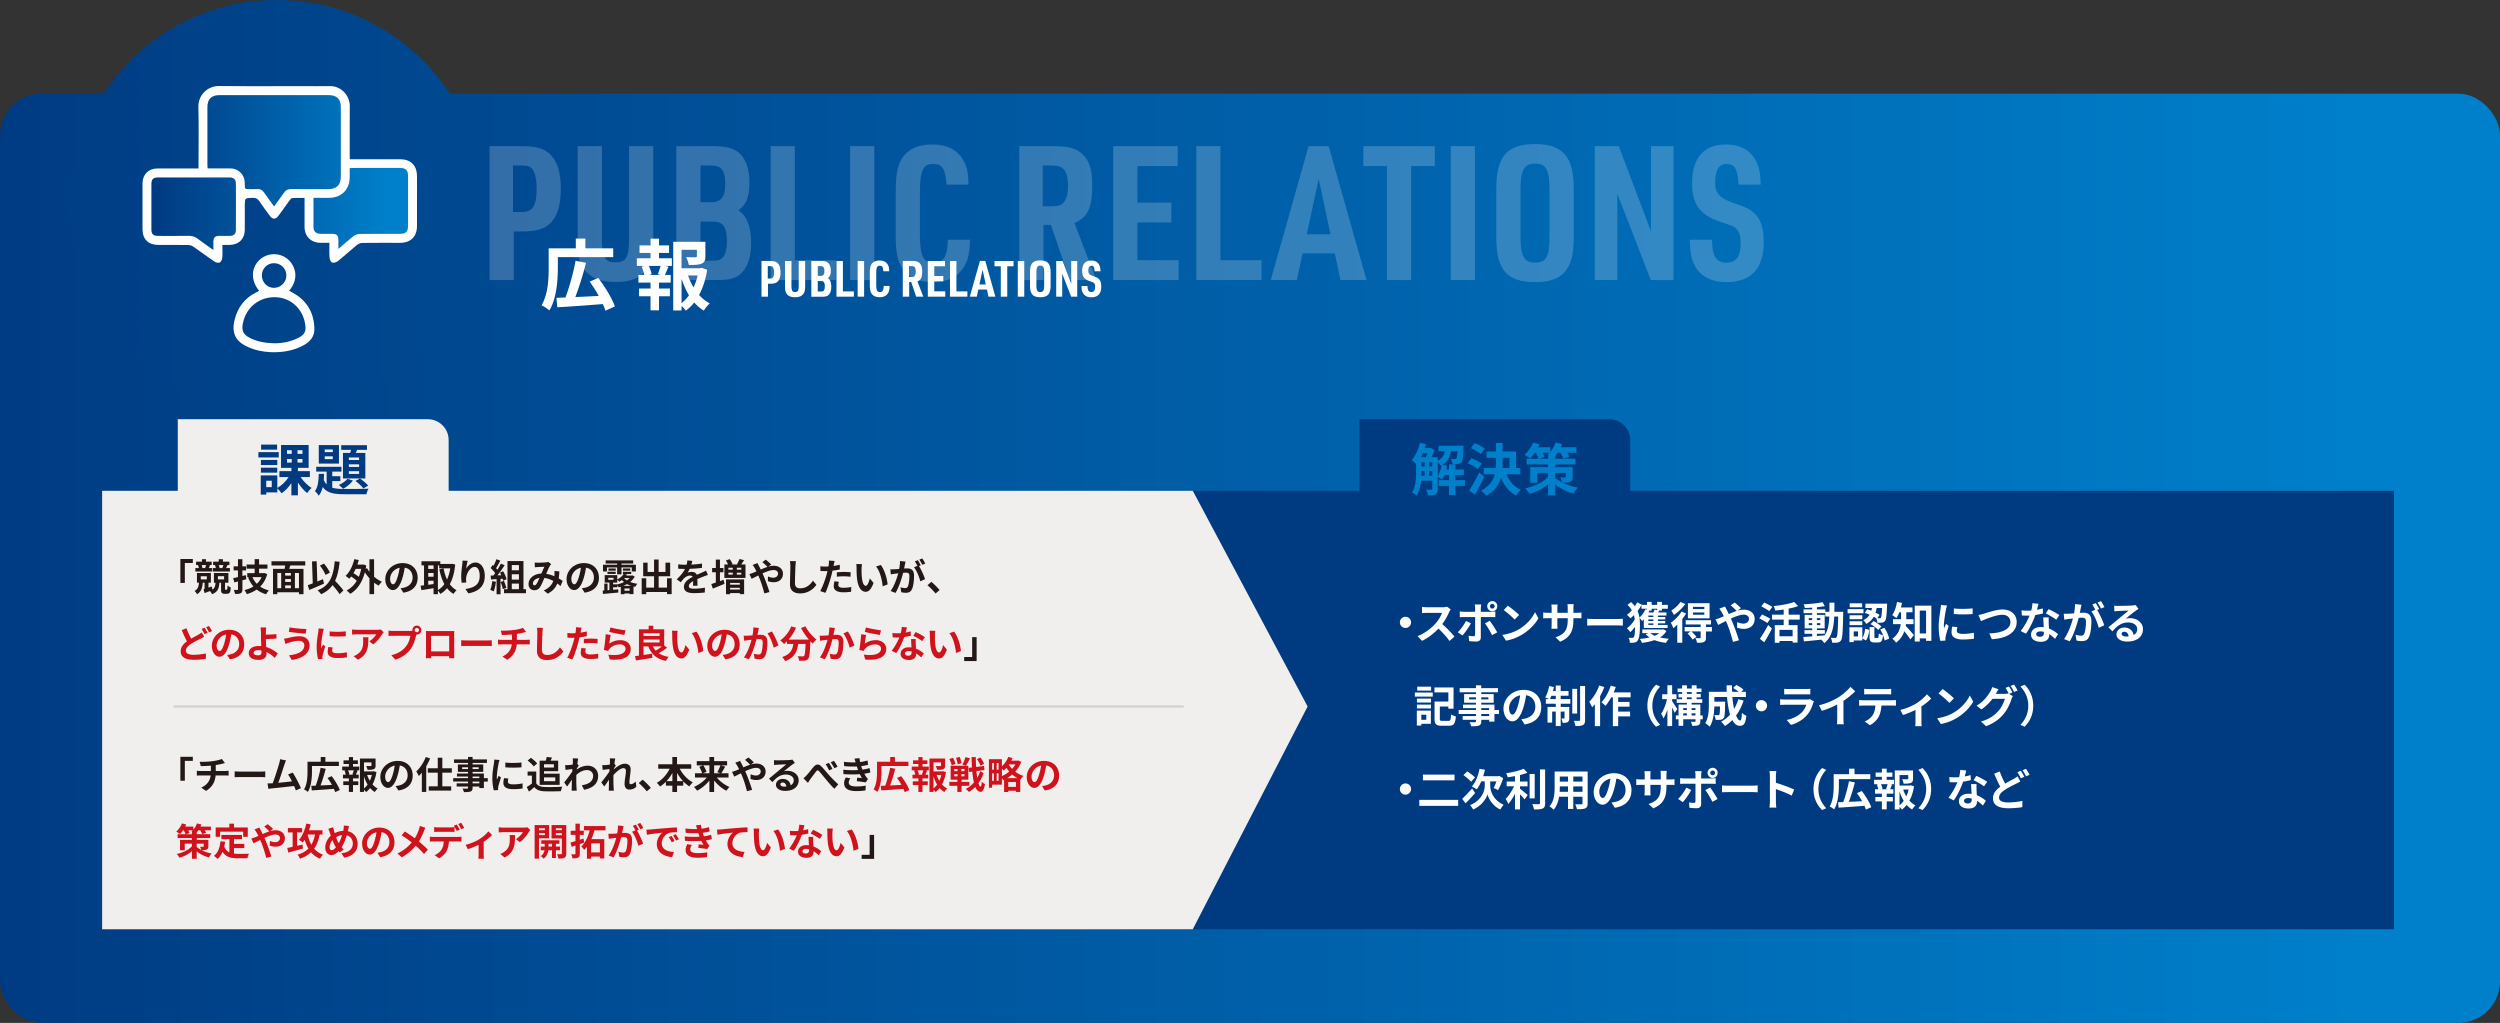<?xml version="1.0" encoding="UTF-8"?>
<svg xmlns="http://www.w3.org/2000/svg" xmlns:xlink="http://www.w3.org/1999/xlink" id="b" viewBox="0 0 1199.89 490.96">
  <rect x="0" y="0" width="1199.89" height="490.96" fill="#333333" stroke="none"/>
  <defs>
    <linearGradient id="d" x1="-5.41" x2="1147.67" y1="267.96" y2="267.96" gradientUnits="userSpaceOnUse">
      <stop offset="0" stop-color="#003b82"></stop>
      <stop offset="1" stop-color="#0080cb"></stop>
    </linearGradient>
    <linearGradient xlink:href="#d" id="e" x1="-9.48" x2="1147.54" y1="99.16" y2="99.16"></linearGradient>
    <linearGradient xlink:href="#d" id="f" x1="75.77" x2="187.03" y1="72.37" y2="72.37"></linearGradient>
    <linearGradient xlink:href="#d" id="g" x1="75.77" x2="187.03" y1="100.04" y2="100.04"></linearGradient>
    <linearGradient xlink:href="#d" id="h" x1="75.77" x2="187.03" y1="102.57" y2="102.57"></linearGradient>
    <style>.o{fill:#cf121b}.p{fill:#f0efee}.q{fill:#231815}.r{fill:#fff}.s{fill:#003b82}.u{fill:#0080cb}</style>
  </defs>
  <g id="c">
    <rect width="1199.89" height="446" y="44.96" rx="20" ry="20" style="fill:url(#d)"></rect>
    <ellipse cx="132.82" cy="99.16" rx="99.25" ry="99.16" style="fill:url(#e)"></ellipse>
    <path d="M539.34 235.55h609.68V446H539.34z" class="s"></path>
    <g style="opacity:.2">
      <path d="M246.58 134.41h-11.61V70.15h15.48c7.74 0 11.88 1.44 14.76 5.22 2.7 3.42 3.96 8.28 3.96 15.21 0 7.47-1.53 12.69-4.59 16.11-2.97 3.15-6.93 4.41-14.13 4.41h-3.87zm3.96-32.67c5.22 0 7.02-2.97 7.02-11.52 0-3.69-.63-6.84-1.8-8.64-.99-1.62-2.43-2.16-5.22-2.16h-4.32v22.32zM288.87 70.15v44.19c0 9 1.44 11.61 6.3 11.61 5.4 0 6.75-2.34 6.75-11.61V70.15h11.61v44.19c0 8.1-.72 11.52-3.06 14.76-3.15 4.41-7.56 6.21-15.03 6.21-8.01 0-12.78-2.25-15.84-7.2-1.8-3.06-2.34-6.39-2.34-13.77V70.15zM324.6 70.15h17.28c7.2 0 10.8 1.08 13.59 3.96 2.7 2.79 4.23 7.65 4.23 13.41 0 6.93-1.71 11.25-5.4 13.41 4.23 2.7 6.21 7.74 6.21 15.93 0 6.21-1.62 11.25-4.59 14.13-2.52 2.52-5.58 3.42-11.52 3.42h-19.8zm16.83 26.91c4.68 0 6.66-2.61 6.66-8.73 0-6.57-1.8-8.91-6.84-8.91h-5.04v17.64zm0 28.08c3.24 0 4.59-.45 5.67-1.8 1.17-1.44 1.8-4.14 1.8-7.38 0-7.11-1.8-9.63-6.84-9.63h-5.85v18.81zM369.87 70.15h11.61v54.72h19.71v9.54h-31.32zM408.03 70.15h11.61v64.26h-11.61zM465.54 115.06c-.09 6.21-.9 9.72-2.79 12.87-3.06 5.04-8.01 7.47-15.03 7.47s-11.79-2.25-14.67-6.57c-2.25-3.33-3.15-8.1-3.15-15.84V91.84c0-8.73 1.08-13.59 3.87-17.01 2.97-3.69 7.56-5.49 13.77-5.49 7.29 0 12.42 2.79 15.21 8.28 1.44 2.7 1.98 5.67 2.07 10.98h-10.53c-.54-7.65-1.98-9.9-6.48-9.9-4.86 0-6.3 3.24-6.3 13.95v19.53c0 10.62 1.53 13.86 6.48 13.86s6.75-3.06 6.93-10.98zM500.82 134.41h-11.61V70.15h16.29c7.65 0 11.52 1.17 14.49 4.32 2.97 3.06 4.23 7.38 4.23 14.31 0 11.07-2.07 15.39-8.55 18.27l10.53 27.36h-12.78l-9-26.46h-3.6zm3.87-35.37c3.33 0 4.86-.54 6.03-2.16 1.26-1.53 1.89-4.23 1.89-7.38 0-7.47-1.98-10.08-7.65-10.08h-4.5v19.62zM534.3 70.15h30.96v9.54h-19.35v17.55h16.29v9.54h-16.29v18.09h19.8v9.54H534.3zM574.16 70.15h11.61v54.72h19.71v9.54h-31.32zM625.19 121.63l-2.79 12.78h-12.51l18.18-64.26h9.63l18.18 64.26h-12.51l-2.7-12.78zm7.74-35.73-5.76 26.55h11.43zM665.69 79.69h-11.34v-9.54h34.29v9.54H677.3v54.72h-11.61zM696.29 70.15h11.61v64.26h-11.61zM718.16 90.4c0-15.3 5.22-21.24 18.54-21.24s18.63 5.94 18.63 21.24v23.76c0 15.3-5.22 21.24-18.63 21.24s-18.54-5.94-18.54-21.24zm25.56.99c0-9.9-1.62-12.87-6.93-12.87s-7.02 2.97-7.02 12.87v21.78c0 9.9 1.62 12.87 7.02 12.87s6.93-2.97 6.93-12.87zM765.41 70.15h11.52l15.48 40.95V70.15h10.8v64.26h-10.89l-16.11-41.49v41.49h-10.8zM821.66 115.06c.09 7.92 2.07 10.98 6.84 10.98s6.93-2.79 6.93-9.54c0-2.97-.54-5.04-1.8-6.39-1.35-1.44-1.71-1.62-7.83-3.6-9.81-3.24-13.68-8.46-13.68-18.45 0-12.24 5.58-18.72 16.2-18.72 7.11 0 11.97 2.79 14.67 8.28 1.35 2.7 1.98 5.76 2.07 10.98h-10.62c-.45-7.47-1.8-9.9-5.76-9.9-3.69 0-5.49 2.97-5.49 8.91 0 5.04 2.07 7.38 8.37 9.63 6.48 2.25 7.92 2.88 10.17 4.86 3.33 2.88 4.77 7.2 4.77 14.04 0 12.78-6.03 19.26-17.82 19.26-7.56 0-12.87-2.88-15.57-8.55-1.44-2.79-1.98-5.94-2.07-11.79z" class="r"></path>
    </g>
    <path d="M368.58 142.39h-3.1v-17.14h4.13c2.06 0 3.17.38 3.94 1.39.72.91 1.06 2.21 1.06 4.06 0 1.99-.41 3.38-1.22 4.3-.79.84-1.85 1.18-3.77 1.18h-1.03v6.22Zm1.06-8.71c1.39 0 1.87-.79 1.87-3.07 0-.98-.17-1.82-.48-2.3-.26-.43-.65-.58-1.39-.58h-1.15v5.95zM379.86 125.26v11.79c0 2.4.38 3.1 1.68 3.1 1.44 0 1.8-.62 1.8-3.1v-11.79h3.1v11.79c0 2.16-.19 3.07-.82 3.94-.84 1.18-2.02 1.66-4.01 1.66-2.14 0-3.41-.6-4.22-1.92-.48-.82-.62-1.71-.62-3.67v-11.79h3.1ZM389.39 125.26H394c1.92 0 2.88.29 3.62 1.06.72.74 1.13 2.04 1.13 3.58 0 1.85-.46 3-1.44 3.58 1.13.72 1.66 2.06 1.66 4.25 0 1.66-.43 3-1.22 3.77-.67.67-1.49.91-3.07.91h-5.28v-17.14Zm4.49 7.17c1.25 0 1.78-.7 1.78-2.33 0-1.75-.48-2.38-1.82-2.38h-1.34v4.7h1.39Zm0 7.49c.86 0 1.22-.12 1.51-.48.31-.38.48-1.1.48-1.97 0-1.9-.48-2.57-1.82-2.57h-1.56v5.02zM401.46 125.26h3.1v14.59h5.26v2.54h-8.35v-17.14ZM411.64 125.26h3.1v17.14h-3.1zM426.97 137.23c-.02 1.66-.24 2.59-.74 3.43-.82 1.34-2.14 1.99-4.01 1.99s-3.14-.6-3.91-1.75c-.6-.89-.84-2.16-.84-4.22v-5.64c0-2.33.29-3.62 1.03-4.54.79-.98 2.02-1.46 3.67-1.46 1.94 0 3.31.74 4.06 2.21.38.72.53 1.51.55 2.93h-2.81c-.14-2.04-.53-2.64-1.73-2.64-1.3 0-1.68.86-1.68 3.72v5.21c0 2.83.41 3.7 1.73 3.7s1.8-.82 1.85-2.93h2.83ZM436.38 142.39h-3.1v-17.14h4.34c2.04 0 3.07.31 3.86 1.15.79.82 1.13 1.97 1.13 3.82 0 2.95-.55 4.1-2.28 4.87l2.81 7.3h-3.41l-2.4-7.06h-.96v7.06Zm1.03-9.43c.89 0 1.3-.14 1.61-.58.34-.41.5-1.13.5-1.97 0-1.99-.53-2.69-2.04-2.69h-1.2v5.23h1.13ZM445.31 125.26h8.26v2.54h-5.16v4.68h4.34v2.54h-4.34v4.82h5.28v2.54h-8.38v-17.14ZM455.94 125.26h3.1v14.59h5.26v2.54h-8.35v-17.14ZM469.55 138.98l-.74 3.41h-3.34l4.85-17.14h2.57l4.85 17.14h-3.34l-.72-3.41zm2.06-9.52-1.54 7.08h3.05zM480.34 127.8h-3.02v-2.54h9.14v2.54h-3.02v14.59h-3.1zM488.5 125.26h3.1v17.14h-3.1zM494.34 130.66c0-4.08 1.39-5.66 4.94-5.66s4.97 1.58 4.97 5.66V137c0 4.08-1.39 5.66-4.97 5.66s-4.94-1.58-4.94-5.66zm6.81.26c0-2.64-.43-3.43-1.85-3.43s-1.87.79-1.87 3.43v5.81c0 2.64.43 3.43 1.87 3.43s1.85-.79 1.85-3.43zM506.94 125.26h3.07l4.13 10.92v-10.92h2.88v17.14h-2.9l-4.3-11.07v11.07h-2.88zM521.94 137.23c.02 2.11.55 2.93 1.82 2.93s1.85-.74 1.85-2.54c0-.79-.14-1.34-.48-1.7-.36-.38-.46-.43-2.09-.96-2.62-.86-3.65-2.26-3.65-4.92 0-3.26 1.49-4.99 4.32-4.99 1.9 0 3.19.74 3.91 2.21.36.72.53 1.54.55 2.93h-2.83c-.12-1.99-.48-2.64-1.54-2.64-.98 0-1.46.79-1.46 2.38 0 1.34.55 1.97 2.23 2.57 1.73.6 2.11.77 2.71 1.3.89.77 1.27 1.92 1.27 3.75 0 3.41-1.61 5.14-4.75 5.14-2.02 0-3.43-.77-4.15-2.28-.38-.74-.53-1.58-.55-3.14h2.83ZM267.74 128.51c0 5.85-.59 14.88-4.07 20.46-.81-.74-2.74-2.04-3.77-2.44 3.18-5.22 3.44-12.8 3.44-18.02v-9.32h13.02v-4.66h4.59v4.66h13.36v4.22h-26.57v5.11Zm22.83 20.61c-.3-.96-.7-2.04-1.26-3.18-7.81.63-16.1 1.22-21.83 1.55l-.41-4.55c1.3-.04 2.74-.11 4.33-.15 1.85-4.96 3.85-12.06 4.85-17.65l5.03 1c-1.44 5.59-3.37 11.77-5.14 16.43 3.52-.15 7.4-.33 11.21-.55-1.29-2.37-2.85-4.77-4.33-6.85l4.11-1.78c3.18 4.22 6.66 9.8 7.99 13.69zM316.29 123.95h6.18v3.7h-3.07l1.44.37c-.63 1.37-1.18 2.81-1.7 3.92h2.78v3.7h-5.62v2.85h5.22v3.7h-5.22v6.74h-4.07v-6.74h-5.51v-3.7h5.51v-2.85h-5.81v-3.7h2.78c-.22-1.18-.7-2.74-1.22-3.96l1.33-.33h-3.66v-3.7h6.59v-2.55h-5.29v-3.62h5.29v-3.22h4.07v3.22h4.81v3.62h-4.81v2.55Zm-.56 7.66c.44-1.11 1-2.7 1.33-3.96h-5.62c.63 1.33 1.15 2.92 1.3 3.96l-1.18.33h5.37l-1.18-.33Zm23.68-2.14c-.7 4.48-2 8.62-3.89 12.1 1.52 1.67 3.22 3.07 5.14 4.03-.96.81-2.22 2.37-2.85 3.48-1.74-1.04-3.26-2.37-4.62-3.92a20.4 20.4 0 0 1-4.03 3.96c-.48-.74-1.26-1.59-2.04-2.29v2.18h-4v-32.97h15.43V123c0 1.89-.41 2.96-1.85 3.55-1.41.59-3.4.63-6.11.63-.19-1.18-.74-2.7-1.26-3.77 1.81.07 3.85.07 4.4.07.55-.04.74-.15.74-.55v-3.03h-7.36v8.84h8.92l.74-.18 2.63.92Zm-12.28 16.02c1.33-1.07 2.52-2.33 3.55-3.78-1.44-2.37-2.63-5.07-3.55-7.99zm3.11-13.28c.67 2.04 1.55 3.96 2.63 5.74.85-1.78 1.52-3.74 1.96-5.74zM677.26 298.71c0 1.47-1.22 2.69-2.69 2.69s-2.69-1.22-2.69-2.69 1.22-2.69 2.69-2.69 2.69 1.22 2.69 2.69M695.53 293.76c-.71 1.64-1.89 3.88-3.3 5.77 2.08 1.81 4.62 4.49 5.86 6.01l-2.39 2.08c-1.36-1.89-3.32-4.03-5.29-5.94-2.22 2.35-5.02 4.54-7.89 5.9l-2.16-2.27c3.38-1.26 6.63-3.82 8.61-6.03 1.39-1.57 2.67-3.65 3.13-5.14h-7.12c-.88 0-2.04.13-2.48.15v-2.98c.57.08 1.85.15 2.48.15h7.41c.9 0 1.74-.13 2.16-.27l1.72 1.28c-.17.23-.55.88-.74 1.3ZM701.92 305.01l-2.27-1.55c1.41-1.34 3.09-3.65 3.95-5.42l2.37 1.11c-.96 1.87-2.9 4.62-4.05 5.86m8.8-13.06v1.68h4.89c.59 0 1.51-.06 2.08-.15v2.75c-.67-.04-1.49-.06-2.06-.06h-4.91v9.76c0 1.22-.69 1.97-2.18 1.97-1.13 0-2.35-.06-3.42-.19l-.25-2.6c.9.17 1.83.25 2.33.25.54 0 .76-.21.78-.76.02-.78.02-7.43.02-8.42v-.02h-5.33c-.63 0-1.45.02-2.04.08v-2.79c.63.08 1.37.17 2.04.17H708v-1.68c0-.55-.1-1.47-.19-1.83h3.11c-.04.29-.19 1.3-.19 1.83Zm7.87 11.55-2.48 1.34c-.9-1.81-2.39-4.35-3.4-5.63l2.29-1.24c1.07 1.34 2.75 3.99 3.59 5.52Zm-2.35-14.99c1.34 0 2.41 1.09 2.41 2.44s-1.07 2.44-2.41 2.44-2.44-1.09-2.44-2.44 1.09-2.44 2.44-2.44m0 3.57c.63 0 1.13-.5 1.13-1.13s-.5-1.13-1.13-1.13-1.15.5-1.15 1.13.52 1.13 1.15 1.13M729.1 301.97c3.59-2.12 6.32-5.33 7.64-8.17l1.64 2.96c-1.6 2.83-4.39 5.73-7.77 7.77-2.12 1.28-4.83 2.46-7.79 2.96l-1.76-2.77c3.28-.46 6-1.53 8.04-2.75m0-6.79-2.14 2.18c-1.09-1.18-3.72-3.46-5.25-4.54l1.97-2.1c1.47.99 4.2 3.17 5.42 4.45ZM748.85 308.01l-2.25-2.12c4.05-1.41 5.84-3.21 5.84-8.38v-.8h-4.98v2.86c0 .92.06 1.78.08 2.2h-2.94c.06-.42.12-1.26.12-2.2v-2.86h-1.78c-1.05 0-1.81.04-2.27.08v-2.86c.36.06 1.22.19 2.27.19h1.78v-2.08c0-.61-.06-1.26-.12-1.89h2.98c-.06.4-.12 1.07-.12 1.89v2.08h4.98v-2.2c0-.84-.06-1.53-.13-1.95h3c-.06.42-.15 1.11-.15 1.95v2.2h1.55c1.11 0 1.74-.04 2.31-.15v2.79c-.46-.04-1.2-.06-2.31-.06h-1.55v.69c0 5.21-1.26 8.38-6.32 10.6ZM765.17 297.09h11.27c.99 0 1.91-.08 2.46-.12v3.3c-.5-.02-1.57-.1-2.46-.1h-11.27c-1.2 0-2.6.04-3.38.1v-3.3c.76.06 2.29.12 3.38.12M788.96 297.26c-.25.27-.52.55-.8.78-.27-.36-.86-1.03-1.28-1.45.17 1.22.21 2.44.21 3.72 0 2.96-.19 5.9-1.13 7.2a2 2 0 0 1-1.26.82c-.76.19-1.57.21-2.46.17 0-.8-.19-1.68-.61-2.39.88.06 1.53.06 1.91.02.27-.04.46-.15.63-.36.4-.5.57-2.56.59-4.91-.76.99-1.58 1.89-2.33 2.56-.38-.61-1.05-1.43-1.62-1.89 1.36-.9 2.88-2.6 3.8-4.22-.08-.71-.21-1.41-.4-2.08-.55.57-1.11 1.07-1.68 1.53-.38-.5-1.15-1.24-1.68-1.62.82-.61 1.62-1.39 2.37-2.25-.53-.88-1.2-1.74-2.1-2.58l1.72-1.32c.71.65 1.32 1.32 1.83 1.99.42-.63.78-1.26 1.09-1.89l2.18 1.09-.06.13h2.6v-1.45h2.25v1.45h2.65v-1.45h2.27v1.45h2.83v1.85h-2.83v.86h-1.24c-.19.34-.38.65-.55.94h3.95v1.47h-4.09v.69h3.53v1.15h-3.53v.76h3.53v1.15h-3.53v.76h4.64v1.47h-11.4v-4.16Zm-1.13-6.84c-.55.96-1.18 1.91-1.87 2.81.44 1.03.71 2.08.88 3.15 1.2-.99 2.27-2.48 2.88-3.99l.78.21v-.44h-2.67zm11.99 12.43c-.73 1.28-1.8 2.31-3.09 3.11 1.3.29 2.73.5 4.26.61-.5.46-1.07 1.36-1.36 1.97-2.06-.23-3.93-.67-5.54-1.32-1.83.65-3.88 1.07-6.03 1.34-.17-.53-.67-1.47-1.03-1.91 1.66-.13 3.23-.36 4.66-.69-.69-.46-1.3-1.01-1.83-1.62l1.3-.46h-2.92v-1.76h9.85l.38-.06 1.34.8Zm-6.28-7.41h-2.41v.69h2.41zm0 1.84h-2.41v.76h2.41zm0 1.91h-2.41v.76h2.41zm-.8-7.03v.86h-1.09c-.13.31-.27.63-.44.94h2.39c.19-.48.38-1.01.44-1.39l1.34.23v-.65h-2.65Zm-.61 11.72c.54.5 1.24.92 2.08 1.28.82-.36 1.55-.78 2.16-1.28zM809.25 294.45c-.5.88-1.13 1.76-1.83 2.64v11.4h-2.41v-8.71c-.63.63-1.26 1.22-1.89 1.7-.19-.55-.82-1.97-1.2-2.58 1.87-1.3 3.93-3.34 5.14-5.4l2.18.95Zm-.36-4.56c-1.39 1.93-3.53 3.99-5.5 5.27-.25-.57-.86-1.6-1.24-2.12 1.64-1.01 3.48-2.71 4.37-4.12zm12.77 13.17h-2.88v2.98c0 1.15-.21 1.74-1.03 2.1-.78.36-1.83.36-3.25.36-.11-.67-.46-1.6-.78-2.23.88.04 1.87.04 2.14.04.29-.02.38-.1.38-.34v-2.92h-4.41c.84.8 1.87 1.89 2.39 2.62l-1.87 1.32c-.46-.8-1.53-2.04-2.41-2.92l1.55-1.03h-2.94v-2.12h7.68v-1.2h-7.18v-2.04h12.16v2.04h-2.44v1.2h2.86l.02 2.12Zm-1.14-6.28h-10.39v-7.26h10.39zm-2.52-5.52h-5.46v1.05H818zm0 2.69h-5.46v1.09H818zM825.46 296.57c.61-.25 1.26-.52 1.89-.8-.29-.63-.61-1.24-.92-1.79-.29-.52-.82-1.3-1.24-1.85l2.73-1.05c.19.38.61 1.24.84 1.64.31.61.65 1.28.99 2 1.28-.57 2.56-1.09 3.78-1.49-.76-.78-2.1-2.08-2.9-2.69l1.93-1.34c.76.57 2.33 1.93 3.04 2.69l-1.66 1.22c1.05-.32 2.08-.5 3.02-.5 3.25 0 5.21 1.97 5.21 4.41 0 2.94-2.02 4.81-5.23 4.81-1.13 0-2.44-.29-3.23-.59l.06-2.65c.95.4 2 .71 2.92.71 1.58 0 2.73-.86 2.73-2.37 0-1.07-.95-1.93-2.52-1.93s-3.93.86-6.17 1.89c.21.44.4.88.59 1.3.99 2.29 2.6 6.78 3.3 9.13l-2.88.76c-.65-2.65-1.74-6.19-2.81-8.73-.19-.44-.38-.88-.57-1.3-1.51.76-2.83 1.47-3.74 1.87l-1.24-2.67c.82-.21 1.74-.52 2.08-.67ZM848.27 299.03c-.86-.61-2.67-1.6-3.91-2.27l1.34-1.85c1.15.57 3.02 1.47 3.95 2.04l-1.39 2.08Zm-3.62 7.56c1.11-1.57 2.73-4.18 3.99-6.61l1.83 1.68c-1.11 2.21-2.44 4.6-3.72 6.63zm4.52-13.29c-.82-.63-2.6-1.62-3.82-2.31l1.41-1.81c1.18.59 3 1.51 3.91 2.1l-1.49 2.02Zm9.3 4.09v2.64h4.28v8.38h-2.37v-.76h-6.3v.86h-2.27v-8.48h4.28v-2.64h-5.58V295h5.58v-2.46c-1.36.21-2.77.36-4.07.48-.11-.61-.44-1.58-.74-2.14 3.57-.36 7.52-1.05 9.83-1.97l1.91 1.97c-1.34.5-2.92.92-4.56 1.24V295h5.33v2.39h-5.33Zm1.91 4.91h-6.3v3.09h6.3zM884.67 293.63s-.02.82-.02 1.11c-.19 8.59-.36 11.63-1.03 12.6-.48.69-.97.9-1.66 1.05-.63.12-1.6.1-2.6.08-.04-.69-.31-1.7-.73-2.39.92.08 1.72.11 2.12.11.31 0 .52-.08.71-.36.44-.57.65-3.13.78-9.91h-1.89c-.27 5.63-1.24 9.95-4.77 12.75-.31-.5-.92-1.2-1.47-1.66-3.02.32-6.05.63-8.31.82l-.29-2.1c1.18-.08 2.65-.19 4.26-.29v-1.26h-3.7v-1.76h3.7v-.82h-3.61v-6.49h3.61v-.82h-4.14v-1.81h4.14v-.84c-1.22.08-2.42.15-3.55.17-.08-.5-.32-1.28-.55-1.76 3.11-.17 6.74-.52 9.05-1.03l1.09 1.87c-1.11.23-2.42.42-3.78.57v1.03h4.03v1.16h1.97c.02-1.39.02-2.83.02-4.39h2.39c0 1.53 0 3-.04 4.39h4.26Zm-16.54 3.97h1.64v-.92h-1.64zm1.64 2.43v-.94h-1.64v.94zm2.27 5.21c1.2-.08 2.44-.19 3.65-.29 1.64-2.27 2.14-5.27 2.29-9.03h-1.91v-1.64h-4.03v.82h3.72v6.49h-3.72v.82h3.8v1.76h-3.8zm1.63-7.64v-.92h-1.64v.92zm-1.63 1.49v.94h1.64v-.94zM894.39 294.34h-7.62v-1.97h7.62zm-.54 11.78c.78-1.05 1.16-2.71 1.34-4.33l1.97.5c-.21 1.87-.59 3.86-1.62 5.1l-1.7-1.03v1.03h-4.14v.82h-2.06v-7.16h6.19v5.06Zm-.02-8.92h-6.11v-1.91h6.11zm-6.11.97h6.11v1.87h-6.11zm6.04-6.72h-5.98v-1.89h5.98zm-1.99 11.59h-2.06v2.42h2.06zm4.41-10.61c.63.19 1.3.44 1.97.69.13-.44.23-.88.32-1.32h-3.15v-2.08h10.41s0 .63-.02.92c-.21 4.75-.42 6.7-.99 7.37-.4.53-.8.71-1.39.8-.5.08-1.36.1-2.27.08-.04-.67-.27-1.6-.59-2.18-.36-.23-.74-.46-1.16-.69-.76 1.34-1.89 2.52-3.61 3.42-.25-.54-.9-1.36-1.41-1.76 1.45-.69 2.39-1.62 3.02-2.64-.78-.34-1.57-.65-2.31-.88l1.16-1.72Zm4.97 13.78c.4 0 .48-.27.55-2.21.42.38 1.41.73 2.04.9-.23 2.75-.84 3.44-2.33 3.44h-1.72c-1.97 0-2.37-.69-2.37-2.77v-4.6h2.31v4.58c0 .59.04.65.42.65h1.11Zm-1.93-8.13c1.34.69 2.96 1.76 3.76 2.67l-1.55 1.6c-.71-.86-2.31-2.04-3.65-2.81l1.45-1.45Zm1.49-6.28c-.13.76-.29 1.51-.53 2.25.73.36 1.41.71 1.91 1.05l-1.01 1.62c.44.02.8.02 1.01.02.27.02.46-.04.63-.25.29-.34.46-1.58.61-4.68h-2.62Zm3.7 9.52c1.11 1.6 1.99 3.74 2.29 5.19l-2.2.9c-.21-1.45-1.07-3.67-2.1-5.29l2.02-.8ZM914.79 299.55c-.04.29-.08.59-.15.86 1.09 1.07 3.36 3.7 3.95 4.39l-1.68 2.1c-.69-1.09-1.89-2.67-2.92-3.95-.71 2.06-1.95 4.03-3.97 5.5-.34-.53-1.26-1.51-1.78-1.89 2.73-1.95 3.7-4.58 4.03-7.01h-3.72v-2.35h3.88v-3.34h-.84c-.42 1.07-.9 2.04-1.43 2.81-.46-.42-1.45-1.13-2.02-1.45 1.13-1.51 1.93-3.93 2.35-6.32l2.39.48c-.15.73-.31 1.45-.52 2.16h5.54v2.31h-2.96v3.34h3.44v2.35h-3.61Zm12.18-8.84v16.88h-2.54v-1.2h-3.04v1.51h-2.41v-17.2h8Zm-2.54 13.34v-10.98h-3.04v10.98zM933.99 292.48c-.27 1.41-1.01 5.61-1.01 7.71 0 .4.02.94.08 1.36.32-.71.65-1.45.95-2.14l1.3 1.03c-.59 1.74-1.28 4.03-1.51 5.14-.06.32-.1.78-.1.99 0 .23.02.57.04.86l-2.44.17c-.42-1.45-.82-4.01-.82-6.87 0-3.15.65-6.7.88-8.31.06-.59.19-1.39.21-2.06l2.94.25c-.17.44-.44 1.49-.53 1.87Zm5.19 10.26c0 .92.8 1.49 2.94 1.49 1.87 0 3.42-.17 5.27-.54l.04 2.83c-1.36.25-3.04.4-5.42.4-3.61 0-5.35-1.28-5.35-3.44 0-.82.13-1.66.36-2.73l2.42.23c-.17.69-.25 1.2-.25 1.76Zm7.6-10.75v2.71c-2.58.23-6.38.25-9.03 0v-2.69c2.58.36 6.76.25 9.03-.02M952.18 294.55c1.62-.5 5.9-2.02 8.96-2.02 3.8 0 6.78 2.18 6.78 6.07 0 4.77-4.54 7.81-11.93 8.19l-1.22-2.79c5.69-.15 10.14-1.79 10.14-5.44 0-1.97-1.37-3.49-3.88-3.49-3.09 0-8.06 2.1-10.25 3.04l-1.2-2.94c.78-.13 1.83-.42 2.58-.63ZM977.63 292.67a26 26 0 0 0 2.83-.67l.08 2.44c-.97.25-2.27.53-3.67.73-1.01 2.94-2.79 6.61-4.49 8.99l-2.54-1.3c1.66-2.06 3.36-5.14 4.28-7.41-.38.02-.73.02-1.09.02-.86 0-1.72-.02-2.62-.08l-.19-2.44c.9.1 2.02.15 2.79.15.63 0 1.26-.02 1.91-.08.29-1.15.52-2.41.57-3.51l2.9.29c-.17.67-.44 1.74-.76 2.88Zm5.66 6.34c.02.61.08 1.62.13 2.67 1.81.67 3.28 1.72 4.35 2.69l-1.41 2.25c-.74-.67-1.68-1.55-2.83-2.25v.21c0 1.95-1.07 3.46-4.05 3.46-2.6 0-4.66-1.15-4.66-3.46 0-2.06 1.72-3.63 4.64-3.63.5 0 .96.04 1.45.08-.08-1.55-.19-3.42-.23-4.7h2.62c-.06.88-.02 1.76 0 2.69Zm-4.2 6.61c1.45 0 1.89-.8 1.89-1.95v-.42c-.55-.13-1.11-.21-1.7-.21-1.22 0-2 .55-2 1.28 0 .78.65 1.3 1.81 1.3m2.78-11.17 1.34-2.08c1.51.65 4.12 2.08 5.19 2.86l-1.49 2.2c-1.22-.96-3.61-2.33-5.04-2.98M998.66 291.99c-.13.63-.29 1.41-.44 2.16.71-.04 1.32-.08 1.76-.08 2.23 0 3.8.99 3.8 4.01 0 2.48-.29 5.88-1.2 7.71-.69 1.47-1.85 1.93-3.44 1.93-.8 0-1.81-.15-2.52-.29l-.44-2.77c.8.23 2.02.44 2.56.44.71 0 1.24-.21 1.57-.9.57-1.2.86-3.74.86-5.82 0-1.68-.74-1.91-2.04-1.91-.34 0-.86.04-1.47.08-.8 3.19-2.35 8.17-4.28 11.25l-2.73-1.09c2.04-2.75 3.49-6.99 4.26-9.87-.76.08-1.43.17-1.8.21-.61.1-1.7.25-2.35.36l-.25-2.86c.78.06 1.47.02 2.25 0 .65-.02 1.64-.08 2.71-.19.29-1.58.48-3.11.44-4.43l3.13.32c-.12.54-.27 1.22-.38 1.74m8.91.34-1.03.44c1.26 1.95 2.83 5.46 3.42 7.33l-2.67 1.22c-.55-2.33-2.04-6.03-3.53-7.87l1.89-.82c-.42-.8-.94-1.81-1.43-2.48l1.66-.69c.52.78 1.28 2.1 1.68 2.88Zm2.49-.97-1.66.71c-.44-.86-1.11-2.1-1.7-2.9l1.68-.67c.55.8 1.32 2.12 1.68 2.86M1016.62 290.8c1.11 0 5.61-.08 6.8-.19.86-.08 1.34-.15 1.6-.23l1.37 1.87c-.48.31-.99.61-1.47.97-1.13.8-3.34 2.65-4.66 3.7a8 8 0 0 1 1.99-.23c3.57 0 6.28 2.23 6.28 5.29 0 3.32-2.52 5.94-7.6 5.94-2.92 0-5.12-1.34-5.12-3.44 0-1.7 1.53-3.28 3.76-3.28 2.6 0 4.18 1.6 4.47 3.59 1.15-.61 1.74-1.58 1.74-2.86 0-1.89-1.89-3.17-4.37-3.17-3.21 0-5.31 1.7-7.56 4.26l-1.91-1.97c1.49-1.2 4.03-3.34 5.27-4.37 1.18-.96 3.36-2.73 4.39-3.63-1.07.02-3.97.15-5.08.21-.57.04-1.24.11-1.72.17l-.08-2.73c.59.08 1.32.1 1.91.1Zm3.78 14.71c.44 0 .84-.02 1.22-.06-.13-1.37-.9-2.25-2.04-2.25-.8 0-1.3.48-1.3 1.01 0 .78.86 1.3 2.12 1.3M679.06 332.37h8.59v1.97h-8.59zm7.69 15.03h-4.58v.82h-2.16v-7.16h6.74zm-6.68-12.11h6.74v1.91h-6.74zm0 2.88h6.74v1.87h-6.74zm6.8-6.72h-6.68v-1.89h6.68zm-4.7 11.59v2.42h2.39v-2.42zm13.04 2.94c.94 0 1.09-.48 1.24-3.11.54.4 1.64.82 2.31.97-.31 3.49-.99 4.49-3.36 4.49h-3.46c-2.6 0-3.42-.69-3.42-3.38v-8.23h6.63v-4.39h-6.68v-2.37h9.17v10.16h-2.5v-1.03h-4.09v5.86c0 .88.17 1.03 1.15 1.03h3ZM719.45 342.68h-2.18v3.65h-2.54v-.86h-3.78v.65c0 1.24-.29 1.74-1.11 2.1-.8.31-1.93.36-3.72.36-.13-.59-.5-1.45-.82-1.97 1.01.04 2.25.04 2.58.04.4-.02.52-.15.52-.52v-.65h-6.38v-1.81h6.38v-.99h-8.31v-1.91h8.31v-.9h-6.21v-1.68h6.21v-.92h-5.69v-4.16h5.69v-.86h-7.83v-1.97h7.83v-1.36h2.54v1.36h8.02v1.97h-8.02v.86h5.96v4.16h-5.96v.92h6.32v2.58h2.18v1.91Zm-11.05-6.99v-1.01h-3.3v1.01zm2.54-1.01v1.01h3.4v-1.01zm0 6.09h3.78v-.9h-3.78zm3.78 1.91h-3.78v.99h3.78zM731.72 347.68l-1.57-2.5c.8-.08 1.38-.21 1.95-.34 2.69-.63 4.79-2.56 4.79-5.63 0-2.9-1.58-5.06-4.41-5.54-.29 1.79-.65 3.72-1.26 5.69-1.26 4.24-3.07 6.85-5.35 6.85s-4.26-2.56-4.26-6.11c0-4.85 4.2-8.99 9.64-8.99s8.48 3.61 8.48 8.19-2.71 7.56-8 8.38Zm-5.78-4.71c.88 0 1.7-1.32 2.56-4.16.48-1.55.88-3.34 1.11-5.08-3.46.71-5.33 3.78-5.33 6.09 0 2.12.84 3.15 1.66 3.15M749.08 335.52h4.6v2.25h-4.6v1.53h4.09v5.35c0 .97-.15 1.55-.76 1.91-.59.36-1.39.4-2.44.38-.06-.63-.34-1.51-.61-2.12.59.04 1.11.04 1.3.02.19 0 .25-.04.25-.25v-3.07h-1.85v6.97h-2.37v-6.97h-1.72v5.31h-2.23v-7.54h3.95v-1.53h-4.77v-2.25h1.58c-.55-.27-1.41-.63-1.89-.8.86-1.32 1.55-3.44 1.93-5.44l2.29.48c-.13.65-.29 1.28-.48 1.91h1.34v-2.65h2.37v2.65h3.76v2.27h-3.76v1.57Zm-2.37 0v-1.57h-2.12c-.23.59-.48 1.11-.71 1.57zm10.24 6.93h-2.33v-11.82h2.33zm3.82-13.19v16.29c0 1.34-.27 2.02-1.03 2.44-.78.4-1.99.48-3.61.48-.08-.69-.42-1.79-.73-2.52 1.07.04 2.16.04 2.52.04.34-.02.46-.1.46-.46v-16.27zM770 329.75c-.55 1.47-1.24 2.96-2.02 4.37v14.38h-2.52V338c-.44.52-.88 1.05-1.3 1.51-.23-.61-.95-2.04-1.39-2.67 1.91-1.89 3.74-4.87 4.79-7.85zm6.66 4.95v2.2h5.44v2.27h-5.44v2.37h5.71v2.31h-5.71v4.66h-2.56V334.7h-.8c-.84 1.55-1.8 2.98-2.75 4.07-.4-.46-1.39-1.34-1.91-1.74 1.85-1.89 3.51-4.91 4.45-7.92l2.41.61c-.29.88-.63 1.74-1.03 2.6h8.15v2.37h-5.96ZM794.82 328.63l2 .88c-2.1 2.27-3.76 5.17-3.76 9.2s1.66 6.93 3.76 9.2l-2 .88c-2.27-2.23-4.14-5.58-4.14-10.08s1.87-7.85 4.14-10.08M803.75 342.13c-.27-.65-.74-1.64-1.2-2.58v8.94h-2.27v-7.85c-.55 1.62-1.2 3.09-1.91 4.14-.23-.69-.74-1.64-1.09-2.21 1.18-1.64 2.29-4.56 2.81-7.03h-2.33v-2.31h2.52v-4.32h2.27v4.32h2.1v2.31h-2.1v.99c.59.82 2.14 3.23 2.48 3.82zm13.46 3.09h-1.13v.9c0 1.05-.21 1.57-.9 1.91-.69.31-1.68.34-3 .34-.1-.59-.38-1.41-.65-1.97.78.04 1.64.02 1.89.02.27 0 .36-.06.36-.31v-.88h-5.9v3.13h-2.25v-3.13h-1.28v-1.83h1.28v-5.25h4.03v-.8h-4.93v-1.76h2.6v-.88h-1.72v-1.68h1.72v-.86h-2.16v-1.72h2.16v-1.53h2.31v1.53h2.31v-1.53h2.33v1.53h2.35v1.72h-2.35v.86h2.02v1.68h-2.02v.88h2.73v1.76h-5.1v.8h4.18v5.25h1.13v1.83Zm-9.35-5.35v.9h1.78v-.9zm0 3.52h1.78v-1.01h-1.78zm1.77-10.37h2.31v-.86h-2.31zm0 2.56h2.31v-.88h-2.31zm2.26 4.29v.9h1.87v-.9zm1.87 3.52v-1.01h-1.87v1.01zM836.85 336.21c-.86 2.73-2.1 5.16-3.61 7.2.61 1.51 1.28 2.39 1.95 2.39.5 0 .76-1.05.86-3.67.57.59 1.45 1.13 2.12 1.41-.4 3.88-1.24 4.81-3.19 4.81-1.47 0-2.62-1.05-3.55-2.77a18 18 0 0 1-3.55 2.86c-.38-.54-1.28-1.57-1.81-2.06 1.62-.88 3.07-2.04 4.28-3.4-.71-2.37-1.18-5.31-1.45-8.46h-6.09v2.25H828s-.02.65-.02.95c-.06 4.41-.19 6.28-.67 6.89-.4.55-.82.73-1.45.84-.55.08-1.45.08-2.42.06-.04-.73-.32-1.7-.69-2.33.76.06 1.47.08 1.8.08.29 0 .46-.04.63-.25.21-.29.29-1.3.36-3.95h-2.73c-.08 3.07-.53 7.16-2.25 9.72-.44-.48-1.55-1.41-2.12-1.7 1.6-2.52 1.74-6.17 1.74-8.9v-6.13h8.57c-.04-1.03-.08-2.06-.08-3.11h2.62c-.02 1.05 0 2.08.04 3.11h3.21c-.78-.63-1.83-1.3-2.69-1.83l1.51-1.49c1.16.59 2.69 1.55 3.42 2.25l-1.01 1.07h2.18v2.48h-6.49c.19 2.1.48 4.07.84 5.75.82-1.41 1.51-2.96 2.02-4.66l2.5.61ZM848.12 338.71c0 1.47-1.22 2.69-2.69 2.69s-2.69-1.22-2.69-2.69 1.22-2.69 2.69-2.69 2.69 1.22 2.69 2.69M870.22 337.56c-.63 2.04-1.53 4.07-3.11 5.82-2.12 2.35-4.81 3.78-7.5 4.54l-2.08-2.37c3.15-.65 5.67-2.04 7.27-3.67 1.13-1.16 1.78-2.46 2.16-3.63h-10.14c-.5 0-1.55.02-2.44.1v-2.73c.88.06 1.78.13 2.44.13h10.39c.67 0 1.24-.08 1.53-.21l1.87 1.15c-.15.27-.32.65-.4.88Zm-11.71-6.87h8.08c.65 0 1.68-.02 2.27-.1v2.71c-.57-.04-1.55-.06-2.31-.06h-8.04c-.67 0-1.58.02-2.18.06v-2.71c.59.08 1.47.1 2.18.1M882.23 334.76c2.16-1.34 4.56-3.44 5.92-5.1l2.27 2.16a39.3 39.3 0 0 1-5.65 4.56v8.48c0 .92.04 2.22.19 2.75h-3.32c.08-.5.15-1.83.15-2.75v-6.72c-2.16 1.13-4.83 2.27-7.41 3.02l-1.32-2.65c3.76-.96 6.84-2.33 9.17-3.76ZM894.31 336.09h13.75c.44 0 1.36-.04 1.91-.12v2.73c-.53-.04-1.32-.06-1.91-.06H903c-.13 2.16-.59 3.93-1.34 5.4-.74 1.45-2.35 3.09-4.22 4.03l-2.46-1.79c1.49-.57 2.96-1.79 3.8-3 .86-1.3 1.22-2.88 1.3-4.64h-5.77c-.63 0-1.43.04-2.02.08v-2.75c.63.06 1.37.12 2.02.12m2.67-5.36h8.44c.71 0 1.55-.04 2.27-.15v2.71c-.71-.04-1.53-.08-2.27-.08H897c-.73 0-1.62.04-2.27.08v-2.71c.69.1 1.55.15 2.25.15M919.59 337.7c2.04-1.24 4.16-3.13 5.23-4.49l2.08 2.04c-.99 1.09-2.83 2.58-4.7 3.82v7.2c0 .73.02 1.85.15 2.27h-3.11c.04-.42.11-1.53.11-2.27v-5.54c-1.85.92-4.2 1.89-6.03 2.46l-1.24-2.48c2.73-.59 5.86-1.99 7.52-3ZM937.78 341.97c3.59-2.12 6.32-5.33 7.64-8.17l1.64 2.96c-1.6 2.83-4.39 5.73-7.77 7.77-2.12 1.28-4.83 2.46-7.79 2.96l-1.76-2.77c3.28-.46 6-1.53 8.04-2.75m0-6.79-2.14 2.18c-1.09-1.18-3.72-3.46-5.25-4.54l1.97-2.1c1.47.99 4.2 3.17 5.42 4.45ZM965.84 332.37l-1.55.65 1.79 1.09c-.23.4-.53.99-.69 1.51-.57 1.87-1.76 4.66-3.67 6.99-2 2.46-4.51 4.37-8.46 5.94l-2.48-2.23c4.28-1.28 6.61-3.11 8.46-5.21 1.43-1.62 2.65-4.16 2.98-5.71h-5.9c-1.41 1.83-3.23 3.67-5.31 5.08l-2.35-1.76c3.67-2.23 5.52-4.96 6.55-6.76.32-.5.76-1.47.95-2.18l3.09 1.01c-.5.74-1.05 1.68-1.28 2.14-.02.04-.04.06-.06.1h4.2c.65 0 1.37-.1 1.83-.25l.15.08c-.42-.84-1.01-1.95-1.53-2.71l1.66-.67c.53.76 1.28 2.1 1.66 2.88Zm2.52-.96-1.66.71c-.44-.88-1.11-2.1-1.7-2.9l1.66-.67c.54.78 1.32 2.12 1.7 2.86M971.72 348.79l-2-.88c2.1-2.27 3.76-5.17 3.76-9.2s-1.66-6.93-3.76-9.2l2-.88c2.27 2.23 4.14 5.58 4.14 10.08s-1.87 7.85-4.14 10.08M677.26 378.71c0 1.47-1.22 2.69-2.69 2.69s-2.69-1.22-2.69-2.69 1.22-2.69 2.69-2.69 2.69 1.22 2.69 2.69M699.85 383.9v2.88h-18.64v-2.88zm-1.74-12.12v2.75h-15.16v-2.75zM708 380.62c-1.47 1.7-3.17 3.53-4.6 4.93l-1.6-2.12c1.16-1.13 3.02-3.07 4.75-4.98l1.45 2.16Zm-1.95-5.41c-.74-.9-2.37-2.25-3.67-3.17l1.81-1.83c1.24.8 2.94 2.06 3.74 2.94l-1.87 2.06Zm9.2 1.95c0 2.25 1.26 6.82 6.4 9.07-.48.61-1.2 1.64-1.6 2.29-3.76-1.72-5.71-5.42-6.11-7.29-.5 1.87-2.65 5.44-6.89 7.29-.29-.59-1.07-1.64-1.51-2.1 5.67-2.27 7.08-6.91 7.08-9.24v-2.16h-1.68c-.63 1.49-1.39 2.81-2.18 3.84-.5-.4-1.72-1.07-2.35-1.36 1.78-1.93 3.04-5.17 3.7-8.52l2.6.48c-.23 1.05-.5 2.08-.84 3.07h7.22l.48-.13 1.85 1.07c-.59 2.1-1.6 4.26-2.42 5.77-.5-.29-1.53-.8-2.12-1.03.42-.8.94-1.99 1.32-3.19h-2.96v2.14ZM729.55 378.54c1.03.78 3.11 2.56 3.67 3l-1.45 2.14c-.5-.65-1.39-1.6-2.23-2.46v7.24h-2.42v-7.52c-.94 1.91-2.06 3.72-3.21 4.93-.25-.74-.86-1.81-1.26-2.44 1.51-1.47 3.04-3.86 3.99-6.05h-3.51v-2.29h3.99v-2.6c-1.2.23-2.39.42-3.53.57-.1-.55-.42-1.43-.71-1.95 3.02-.44 6.4-1.24 8.44-2.16l1.76 1.93c-1.05.42-2.27.78-3.55 1.09v3.13h3.61v2.29h-3.61v1.13Zm7.04 4.64h-2.44v-11.74h2.44zm5-13.87v16.17c0 1.45-.29 2.14-1.15 2.54-.86.42-2.27.5-4.18.48-.11-.71-.48-1.87-.86-2.58 1.37.06 2.71.06 3.15.06.4-.02.57-.15.57-.52v-16.15h2.48ZM762 385.56c0 1.34-.29 2.02-1.13 2.39-.86.42-2.14.46-4.03.44-.08-.67-.48-1.74-.8-2.39 1.18.06 2.56.04 2.94.04.4 0 .55-.13.55-.5v-3.15h-4.43v5.86h-2.52v-5.86h-4.28c-.38 2.29-1.13 4.6-2.65 6.24-.4-.46-1.41-1.32-1.97-1.62 2.29-2.52 2.48-6.26 2.48-9.2v-7.5h15.85v15.24Zm-9.42-5.53v-2.58h-3.95v.38c0 .67-.02 1.43-.06 2.2zm-3.95-7.34v2.44h3.95v-2.44zm10.9 0h-4.43v2.44h4.43zm0 7.34v-2.58h-4.43v2.58zM775.03 387.68l-1.58-2.5c.8-.08 1.39-.21 1.95-.34 2.69-.63 4.79-2.56 4.79-5.63 0-2.9-1.57-5.06-4.41-5.54-.29 1.79-.65 3.72-1.26 5.69-1.26 4.24-3.07 6.85-5.35 6.85s-4.26-2.56-4.26-6.11c0-4.85 4.2-8.99 9.64-8.99s8.48 3.61 8.48 8.19-2.71 7.56-8 8.38m-5.78-4.71c.88 0 1.7-1.32 2.56-4.16.48-1.55.88-3.34 1.11-5.08-3.46.71-5.33 3.78-5.33 6.09 0 2.12.84 3.15 1.66 3.15M793.51 388.01l-2.25-2.12c4.05-1.41 5.84-3.21 5.84-8.38v-.8h-4.98v2.86c0 .92.06 1.78.08 2.2h-2.94c.06-.42.12-1.26.12-2.2v-2.86h-1.78c-1.05 0-1.81.04-2.27.08v-2.86c.36.06 1.22.19 2.27.19h1.78v-2.08c0-.61-.06-1.26-.12-1.89h2.98c-.06.4-.12 1.07-.12 1.89v2.08h4.98v-2.2c0-.84-.06-1.53-.13-1.95h3c-.06.42-.15 1.11-.15 1.95v2.2h1.55c1.11 0 1.74-.04 2.31-.15v2.79c-.46-.04-1.2-.06-2.31-.06h-1.55v.69c0 5.21-1.26 8.38-6.32 10.6ZM807.68 385.01l-2.27-1.55c1.41-1.34 3.09-3.65 3.95-5.42l2.37 1.11c-.96 1.87-2.9 4.62-4.05 5.86m8.8-13.06v1.68h4.89c.59 0 1.51-.06 2.08-.15v2.75c-.67-.04-1.49-.06-2.06-.06h-4.91v9.76c0 1.22-.69 1.97-2.18 1.97-1.13 0-2.35-.06-3.42-.19l-.25-2.6c.9.17 1.83.25 2.33.25.54 0 .76-.21.78-.76.02-.78.02-7.43.02-8.42v-.02h-5.33c-.63 0-1.45.02-2.04.08v-2.79c.63.08 1.37.17 2.04.17h5.33v-1.68c0-.55-.1-1.47-.19-1.83h3.11c-.04.29-.19 1.3-.19 1.83Zm7.87 11.55-2.48 1.34c-.9-1.81-2.39-4.35-3.4-5.63l2.29-1.24c1.07 1.34 2.75 3.99 3.59 5.52ZM822 368.51c1.34 0 2.41 1.09 2.41 2.44s-1.07 2.44-2.41 2.44-2.44-1.09-2.44-2.44 1.09-2.44 2.44-2.44m0 3.57c.63 0 1.13-.5 1.13-1.13s-.5-1.13-1.13-1.13-1.15.5-1.15 1.13.52 1.13 1.15 1.13M829.87 377.09h11.27c.99 0 1.91-.08 2.46-.12v3.3c-.5-.02-1.57-.1-2.46-.1h-11.27c-1.2 0-2.6.04-3.38.1v-3.3c.76.06 2.29.12 3.38.12M849.47 372.6c0-.74-.06-1.79-.21-2.52h3.28c-.08.73-.19 1.66-.19 2.52v3.11c2.81.82 6.85 2.31 8.78 3.25l-1.2 2.9c-2.16-1.13-5.31-2.35-7.58-3.13v5.94c0 .61.11 2.08.19 2.94h-3.28c.13-.84.21-2.1.21-2.94zM874.53 368.63l1.99.88c-2.1 2.27-3.76 5.17-3.76 9.2s1.66 6.93 3.76 9.2l-1.99.88c-2.27-2.23-4.14-5.58-4.14-10.08s1.87-7.85 4.14-10.08M882.59 376.86c0 3.32-.34 8.44-2.31 11.61-.46-.42-1.55-1.16-2.14-1.39 1.81-2.96 1.95-7.26 1.95-10.22v-5.29h7.39v-2.65h2.6v2.65h7.58v2.39h-15.08v2.9Zm12.95 11.7c-.17-.55-.4-1.16-.71-1.81-4.43.36-9.13.69-12.39.88l-.23-2.58c.73-.02 1.55-.06 2.46-.08 1.05-2.81 2.18-6.84 2.75-10.01l2.86.57c-.82 3.17-1.91 6.68-2.92 9.32 1.99-.08 4.2-.19 6.36-.31-.73-1.34-1.62-2.71-2.46-3.88l2.33-1.01c1.81 2.39 3.78 5.56 4.54 7.77l-2.58 1.16ZM905.53 374.28h3.51v2.1h-1.74l.82.21c-.36.78-.67 1.6-.97 2.23h1.57v2.1h-3.19v1.62h2.96v2.1h-2.96v3.82h-2.31v-3.82h-3.13v-2.1h3.13v-1.62h-3.3v-2.1h1.57c-.12-.67-.4-1.55-.69-2.25l.76-.19h-2.08v-2.1h3.74v-1.45h-3v-2.06h3v-1.83h2.31v1.83h2.73v2.06h-2.73zm-.31 4.35c.25-.63.57-1.53.76-2.25h-3.19c.36.76.65 1.66.73 2.25l-.67.19h3.04zm13.43-1.22c-.4 2.54-1.13 4.89-2.21 6.87.86.94 1.83 1.74 2.92 2.29-.55.46-1.26 1.34-1.62 1.97-.99-.59-1.85-1.34-2.62-2.23-.67.86-1.43 1.62-2.29 2.25-.27-.42-.71-.9-1.15-1.3v1.24h-2.27v-18.71h8.76v3.95c0 1.07-.23 1.68-1.05 2.02-.8.34-1.93.36-3.46.36-.1-.67-.42-1.53-.71-2.14 1.03.04 2.18.04 2.5.04.32-.02.42-.08.42-.31v-1.72h-4.18v5.02h5.06l.42-.1 1.49.52Zm-6.97 9.09c.76-.61 1.43-1.32 2.02-2.14-.82-1.34-1.49-2.88-2.02-4.54zm1.77-7.54c.38 1.15.88 2.25 1.49 3.25.48-1.01.86-2.12 1.11-3.25zM922.72 388.79l-2-.88c2.1-2.27 3.76-5.17 3.76-9.2s-1.66-6.93-3.76-9.2l2-.88c2.27 2.23 4.14 5.58 4.14 10.08s-1.87 7.85-4.14 10.08M942.98 372.67a26 26 0 0 0 2.83-.67l.08 2.44c-.97.25-2.27.53-3.67.73-1.01 2.94-2.79 6.61-4.49 8.99l-2.54-1.3c1.66-2.06 3.36-5.14 4.28-7.41-.38.02-.73.02-1.09.02-.86 0-1.72-.02-2.62-.08l-.19-2.44c.9.1 2.02.15 2.79.15.63 0 1.26-.02 1.91-.08.29-1.15.52-2.41.57-3.51l2.9.29c-.17.67-.44 1.74-.76 2.88Zm5.67 6.34c.02.61.08 1.62.13 2.67 1.81.67 3.28 1.72 4.35 2.69l-1.41 2.25c-.74-.67-1.68-1.55-2.83-2.25v.21c0 1.95-1.07 3.46-4.05 3.46-2.6 0-4.66-1.15-4.66-3.46 0-2.06 1.72-3.63 4.64-3.63.5 0 .96.04 1.45.08-.08-1.55-.19-3.42-.23-4.7h2.62c-.06.88-.02 1.76 0 2.69Zm-4.2 6.61c1.45 0 1.89-.8 1.89-1.95v-.42c-.55-.13-1.11-.21-1.7-.21-1.22 0-2 .55-2 1.28 0 .78.65 1.3 1.81 1.3m2.77-11.17 1.34-2.08c1.51.65 4.12 2.08 5.19 2.86l-1.49 2.2c-1.22-.96-3.61-2.33-5.04-2.98M962.39 376.09c1.53-.9 3.02-1.66 4.01-2.22.78-.44 1.39-.82 1.95-1.26l1.32 2.48c-.67.38-1.34.74-2.1 1.11-1.32.65-3.28 1.57-5.21 2.81-1.74 1.16-2.92 2.35-2.92 3.82s1.47 2.31 4.39 2.31c2.14 0 4.98-.34 6.84-.76l-.04 3c-1.78.31-4.01.54-6.74.54-4.18 0-7.35-1.18-7.35-4.81 0-2.31 1.47-4.03 3.49-5.52-.97-1.78-1.97-4.05-2.92-6.26l2.65-1.07c.8 2.18 1.76 4.2 2.62 5.82Zm9.2-3.26-1.7.71c-.42-.86-1.07-2.1-1.64-2.92l1.66-.67c.53.76 1.28 2.1 1.68 2.88m2.51-.96-1.68.71c-.44-.88-1.11-2.1-1.68-2.9l1.66-.69c.55.8 1.32 2.14 1.7 2.88" class="r"></path>
    <path d="M572.48 446H49.02V235.55h523.46l55.12 103.54z" class="p"></path>
    <path d="M92.55 268.28v1.95h-3.84v9.56h-2.14v-11.51zM108.66 283.03a.5.5 0 0 0 .29-.09c.07-.05.11-.16.14-.29.05-.27.09-.9.07-1.64.34.32 1.06.72 1.57.9-.02.83-.13 1.67-.25 2.04-.13.4-.32.63-.63.81-.25.18-.67.25-1.04.25h-1.04c-.47 0-.95-.11-1.26-.43-.32-.31-.4-.61-.4-1.67v-3.22h-.81c-.18 2.67-.76 4.47-3.55 5.49-.18-.45-.59-1.1-.99-1.5-.86.34-1.75.68-2.56.97l-.52-1.87.5-.14v-2.97h-.88c-.18 2.43-.68 4.32-2.74 5.53-.23-.47-.77-1.22-1.19-1.57 1.62-.85 1.98-2.21 2.11-3.96h-.95v-4.66h6.68v4.66h-1.15v2.36c.5-.18 1.04-.36 1.57-.56l.32 1.53c1.13-.74 1.39-1.8 1.49-3.31h-.77v-4.68h6.95v4.68H108v3.01c0 .09.02.18.05.23.07.07.18.11.27.11h.34Zm-6.93-8.72h-7.96v-1.66h1.66c-.07-.45-.22-.99-.4-1.42l.2-.04H94.1v-1.6h2.83v-1.21h1.93v1.21h2.75v1.6h-1.06l.25.05c-.22.54-.4 1.01-.56 1.41h1.49zm-5.37 3.77h2.9v-1.51h-2.9zm.42-6.88c.18.47.32 1.03.38 1.42l-.18.04h1.73l-.25-.05c.14-.4.34-.95.47-1.4h-2.14Zm13.57 3.11h-8.25v-1.66h1.49c-.09-.45-.25-.99-.41-1.44l.07-.02h-.97v-1.6h2.7v-1.21H107v1.21h3.11v1.6h-.9l-.7 1.46h1.84zm-5.76 3.78h2.97v-1.53h-2.97zm.4-6.89c.2.49.34 1.03.41 1.4l-.22.05h1.84l-.31-.07c.16-.4.36-.92.49-1.39h-2.21ZM118.28 277.99c-.63.18-1.28.36-1.93.52v4.3c0 1.04-.2 1.55-.81 1.89-.59.32-1.46.38-2.74.38-.07-.54-.34-1.39-.59-1.94.7.02 1.44.02 1.67.02.25 0 .34-.09.34-.36v-3.71l-1.75.43-.56-2.03c.67-.14 1.44-.31 2.3-.52v-3.19h-2.07v-1.98h2.07v-3.4h2.12v3.4h1.76v1.98h-1.76v2.66l1.66-.41.27 1.96Zm9.97-2.43c-.68 2.48-1.84 4.47-3.37 5.98 1.19.83 2.57 1.42 4.18 1.82-.45.43-1.06 1.3-1.37 1.86-1.75-.52-3.22-1.28-4.48-2.27-1.4.97-2.99 1.69-4.75 2.21-.23-.58-.74-1.48-1.13-1.94 1.58-.38 3.04-.95 4.3-1.76-1.04-1.21-1.89-2.63-2.56-4.29l.54-.16h-.94v-1.93h3.55v-2.16h-3.87v-1.98h3.87v-2.58h2.12v2.58h4.03v1.98h-4.03v2.16h2.16l.38-.09 1.37.58Zm-7.09 1.44c.5 1.19 1.22 2.27 2.12 3.19a9.8 9.8 0 0 0 2.27-3.19zM139.32 271.41c-.16.56-.34 1.1-.49 1.62h6.84v12.15h-2.18v-.92H133.1v.92h-2.07v-12.15h5.55c.11-.52.22-1.08.29-1.62h-6.57v-2.02h16.21v2.02h-7.18Zm-6.21 10.9h1.85v-7.29h-1.85zm6.51-7.29h-2.75v1.24h2.75zm0 2.91h-2.75v1.37h2.75zm-2.75 4.38h2.75v-1.33h-2.75zm6.62-7.29h-1.94v7.29h1.94zM155.51 280.11c-2.38 1.06-5.04 2.2-7.08 3.04l-.72-2.29c.68-.23 1.49-.52 2.4-.88l-.36-10.52 2.23-.09.32 9.74c.9-.38 1.82-.76 2.72-1.12l.49 2.11Zm7.46 5.06c-.68-1.17-2.03-2.83-3.37-4.34-1.31 1.87-3.1 3.31-5.47 4.38-.31-.47-1.19-1.44-1.71-1.89 5.71-2.16 7.56-6.52 8.23-13.92l2.36.22c-.38 3.69-1.03 6.7-2.2 9.15 1.49 1.55 3.17 3.37 4 4.63l-1.84 1.78Zm-6.75-9.24c-.45-1.24-1.6-3.13-2.68-4.46l1.94-.97c1.17 1.31 2.3 3.08 2.85 4.32l-2.11 1.12ZM179.56 276.8c1.15 1.01 2.45 1.84 3.76 2.41-.52.45-1.21 1.31-1.57 1.87-.76-.4-1.49-.88-2.2-1.42v5.49h-2.23v-7.58c-.81-.88-1.55-1.87-2.2-2.9-1.35 5.09-3.85 8.53-7.06 10.35-.36-.47-1.19-1.26-1.71-1.6 1.98-1.03 3.62-2.57 4.88-4.66-.7-.65-1.75-1.42-2.7-2.05-.29.4-.59.74-.92 1.06-.38-.36-1.26-1.06-1.78-1.37 1.98-1.8 3.44-4.81 4.23-8.03l2.12.41c-.2.76-.41 1.48-.67 2.2h2.5l.38-.07 1.4.49c-.09.54-.18 1.06-.27 1.57l.67-.25c.31.58.68 1.17 1.12 1.73v-6.03h2.23v8.39Zm-8.84-3.78c-.32.74-.68 1.42-1.08 2.09.9.52 1.85 1.17 2.57 1.75.49-1.15.86-2.43 1.15-3.83h-2.65ZM193.6 284.47l-1.35-2.14c.68-.07 1.19-.18 1.67-.29 2.3-.54 4.11-2.2 4.11-4.83 0-2.48-1.35-4.34-3.78-4.75-.25 1.53-.56 3.19-1.08 4.88-1.08 3.64-2.63 5.87-4.59 5.87s-3.66-2.2-3.66-5.24c0-4.16 3.6-7.71 8.26-7.71s7.27 3.1 7.27 7.02-2.32 6.48-6.86 7.18Zm-4.95-4.03c.76 0 1.46-1.13 2.2-3.57.41-1.33.76-2.86.95-4.36-2.97.61-4.57 3.24-4.57 5.22 0 1.82.72 2.7 1.42 2.7ZM218.47 270.95c-.38 3.92-1.24 7.02-2.59 9.43.88 1.21 1.96 2.21 3.26 2.92-.49.4-1.15 1.21-1.48 1.76-1.22-.74-2.23-1.66-3.1-2.75-.92 1.12-1.98 2.02-3.21 2.75-.27-.47-.76-1.13-1.19-1.57v1.69h-2.07v-2.88c-2.07.36-4.18.68-5.83.94l-.41-2.14c.49-.05 1.04-.11 1.66-.18v-9.56h-1.22v-1.98h9.04v1.28h5.38l.36-.05zm-12.93.41v1.71h2.56v-1.71zm0 5.44h2.56V275h-2.56zm0 3.87c.83-.11 1.69-.23 2.56-.34v-1.62h-2.56zm4.62 2.54c1.19-.67 2.23-1.64 3.12-2.86-1.1-2-1.87-4.41-2.43-7.13l2.05-.41c.36 1.93.9 3.75 1.66 5.33.7-1.55 1.24-3.35 1.55-5.37h-5.31v-1.4h-.63v11.85ZM223.75 272.91c.86-1.4 2.43-2.92 4.47-2.92 2.5 0 4.45 2.45 4.45 6.41 0 5.09-3.11 7.53-7.89 8.39l-1.37-2.09c4-.61 6.82-1.93 6.82-6.28 0-2.77-.94-4.32-2.45-4.32-2.12 0-3.98 3.19-4.07 5.56-.04.49-.02 1.06.09 1.91l-2.21.14c-.11-.7-.23-1.8-.23-3.01 0-1.67.25-3.91.5-5.76.09-.68.14-1.4.14-1.89l2.47.11c-.25.88-.61 2.74-.72 3.75M238.01 279.21c-.18 1.69-.56 3.49-1.08 4.65-.38-.23-1.17-.61-1.64-.77.52-1.06.81-2.67.95-4.18l1.76.31Zm2.22-1.4v7.4h-1.89v-7.26l-2.67.18-.18-1.87 1.33-.05c.27-.34.56-.72.83-1.12-.52-.77-1.4-1.75-2.16-2.47l1.01-1.48.43.38c.5-.99 1.01-2.2 1.31-3.13l1.89.67c-.65 1.24-1.39 2.63-2.03 3.64.23.25.45.52.63.76.65-1.01 1.22-2.05 1.66-2.95l1.82.76c-1.01 1.58-2.27 3.42-3.44 4.88l1.82-.07c-.2-.43-.41-.86-.63-1.24l1.51-.67c.72 1.21 1.44 2.77 1.66 3.8l-1.62.76c-.05-.29-.14-.61-.25-.97l-1.03.07Zm1.62.99c.49 1.06.95 2.47 1.17 3.38l-1.69.59c-.14-.92-.61-2.38-1.06-3.47zm10.59 3.98v1.93h-10.53v-1.93h1.66v-13.5h7.67v13.5h1.21Zm-6.81-11.58v2.5h3.44v-2.5zm3.44 4.41h-3.44v2.58h3.44zm-3.44 7.17h3.44v-2.66h-3.44zM258.12 270.08c1.03 0 2.94-.09 3.78-.16.45-.02.92-.13 1.22-.25l1.44 1.12c-.25.27-.47.5-.61.76-.47.77-1.15 2.34-1.8 3.87 1.4.22 2.74.65 3.91 1.15.02-.22.04-.42.05-.61.05-.7.05-1.42 0-1.96l2.36.27c-.07 1.21-.16 2.32-.34 3.33.76.43 1.4.85 1.93 1.21l-1.04 2.5c-.47-.43-.99-.85-1.55-1.26-.79 2.03-2.16 3.62-4.57 4.88l-1.91-1.57c2.72-1.17 3.98-2.88 4.57-4.52-1.28-.7-2.72-1.24-4.27-1.46-.65 1.53-1.4 3.33-2.03 4.32-.72 1.08-1.58 1.58-2.81 1.58-1.58 0-2.77-1.1-2.77-2.92 0-2.79 2.54-4.92 6.16-5.08.5-1.19 1.03-2.41 1.44-3.26-.72.04-2.27.09-3.1.14-.36.02-.99.07-1.46.14l-.09-2.32c.49.05 1.1.09 1.49.09Zm-1.58 10.84c.36 0 .61-.18.94-.63.47-.67.95-1.8 1.46-2.93-2.02.31-3.15 1.53-3.15 2.67 0 .59.34.9.76.9ZM280.61 284.47l-1.35-2.14c.68-.07 1.19-.18 1.67-.29 2.3-.54 4.11-2.2 4.11-4.83 0-2.48-1.35-4.34-3.78-4.75-.25 1.53-.56 3.19-1.08 4.88-1.08 3.64-2.63 5.87-4.59 5.87s-3.66-2.2-3.66-5.24c0-4.16 3.6-7.71 8.26-7.71s7.27 3.1 7.27 7.02-2.32 6.48-6.86 7.18Zm-4.96-4.03c.76 0 1.46-1.13 2.2-3.57.41-1.33.76-2.86.95-4.36-2.97.61-4.57 3.24-4.57 5.22 0 1.82.72 2.7 1.42 2.7ZM304.66 276.74c-.54 1.01-1.3 1.85-2.21 2.57 1.03.41 2.21.7 3.49.88-.36.34-.83 1.01-1.06 1.48-.29-.05-.56-.11-.83-.18v3.66h-1.87v-.32h-2.45v.36h-1.78v-3.58c-.34.11-.68.22-1.03.31a5.7 5.7 0 0 0-.61-1.01v.95h-2.05v1.19c.83-.05 1.66-.13 2.48-.2l.02 1.55-7.36.67-.16-1.64.79-.05v-3.29h1.57v3.19l.88-.07v-3.58h-2.25v-3.6h6.03v2.09c1.46-.76 2.47-1.71 3.06-2.63h-.34v-1.06h3.98v1.06h-3.38l1.35.22c-.11.18-.22.36-.34.52h2.68l.29-.07 1.12.61Zm-13.34-2.46h-1.91v-3.24h6.79v-.58h-5.51v-1.48h13.2v1.48h-5.6v.58h6.91v3.24h-1.98v-1.93h-4.93v3.29h-2.09v-3.29h-4.88zm.23.12h3.96v1.06h-3.96zm.38 3.89h2.52v-.97h-2.52zm3.6-4.41h-3.49v-1.03h3.49zm.78 6.59c1.1-.25 2.2-.63 3.19-1.12-.36-.31-.7-.63-1.01-.97-.38.29-.79.56-1.24.81-.23-.29-.67-.7-.99-.95v1.37h-2v.83h2.05v.04Zm2.68-6.59v-1.03h3.51v1.03zm3.98 7.31c-.72-.23-1.4-.52-2.03-.86-.58.32-1.19.61-1.82.86zm-3.44-3.73v.02c.36.4.83.76 1.35 1.08.49-.34.94-.7 1.3-1.1zm2.65 6.07v-1.08h-2.45v1.08zM322.37 277.55v7.62h-2.23v-1.03h-9.98v1.04h-2.18v-7.63h2.18v4.48h3.76v-5.44h-5.22v-6.54h2.12v4.45h3.1v-5.96h2.2v5.96h3.28v-4.45h2.25v6.54h-5.53v5.44h4.02v-4.48zM331.84 270.98c1.71-.09 3.51-.25 5.1-.52l-.02 2.09c-1.71.25-3.93.4-5.87.45-.31.67-.67 1.31-1.03 1.84.47-.22 1.44-.36 2.03-.36 1.1 0 2 .47 2.39 1.39.94-.43 1.69-.74 2.43-1.06.7-.31 1.33-.59 2-.94l.9 2.09c-.58.16-1.53.52-2.14.76-.81.32-1.84.72-2.94 1.22.02 1.01.05 2.34.07 3.17h-2.16c.05-.54.07-1.4.09-2.2-1.35.77-2.07 1.48-2.07 2.38 0 .99.85 1.26 2.61 1.26 1.53 0 3.53-.2 5.11-.5l-.07 2.32c-1.19.16-3.4.31-5.1.31-2.83 0-4.92-.68-4.92-3.01s2.16-3.75 4.21-4.81c-.27-.45-.76-.61-1.26-.61-1.01 0-2.12.58-2.81 1.24-.54.54-1.06 1.19-1.67 1.98l-1.93-1.44c1.89-1.75 3.17-3.35 3.98-4.97h-.23c-.74 0-2.05-.04-3.04-.11v-2.11c.92.14 2.25.22 3.17.22h.86c.2-.72.32-1.42.36-2.07l2.38.2c-.09.45-.22 1.04-.45 1.8ZM345.55 278.92c.58-.22 1.17-.43 1.75-.65l.43 1.96c-1.91.77-3.96 1.62-5.6 2.27l-.74-2.18c.61-.18 1.35-.43 2.18-.72v-4.93h-1.78v-2.04h1.78v-4.03h1.98v4.03h1.66v2.04h-1.66zm12.26-8.01v6.46h-10.14v-6.46h1.76c-.25-.59-.65-1.33-1.03-1.91l1.82-.63c.56.72 1.12 1.71 1.35 2.38l-.45.16h3.01l-.4-.13c.43-.68.92-1.73 1.19-2.48l2.2.54c-.47.76-.94 1.48-1.37 2.07h2.05Zm-9.36 7.18h8.7v7.08h-2.07v-.52h-4.65v.54h-1.98v-7.09Zm1.13-5.59v.92h2.11v-.92zm0 3.29h2.11v-.92h-2.11zm.85 4v.83h4.65v-.83zm4.64 3.17v-.83h-4.65v.83zm.72-10.46h-2.14v.92h2.14zm0 2.37h-2.14v.92h2.14zM361.44 274.94c.52-.22 1.08-.45 1.62-.68-.25-.54-.52-1.06-.79-1.53-.25-.45-.7-1.12-1.06-1.58l2.34-.9c.16.32.52 1.06.72 1.4.27.52.56 1.1.85 1.71 1.1-.49 2.2-.94 3.24-1.28-.65-.67-1.8-1.78-2.48-2.3l1.66-1.15c.65.49 2 1.66 2.61 2.3l-1.42 1.04c.9-.27 1.78-.43 2.59-.43 2.79 0 4.47 1.69 4.47 3.78 0 2.52-1.73 4.12-4.48 4.12-.97 0-2.09-.25-2.77-.5l.05-2.27c.81.34 1.71.61 2.5.61 1.35 0 2.34-.74 2.34-2.03 0-.92-.81-1.66-2.16-1.66s-3.37.74-5.29 1.62c.18.38.34.76.5 1.12.85 1.96 2.23 5.82 2.83 7.83l-2.47.65c-.56-2.27-1.49-5.31-2.41-7.49-.16-.38-.32-.76-.49-1.12-1.3.65-2.43 1.26-3.21 1.6l-1.06-2.29c.7-.18 1.49-.45 1.78-.58ZM381.77 271.74c-.07 1.95-.22 5.98-.22 8.21 0 1.82 1.08 2.41 2.48 2.41 2.97 0 4.86-1.71 6.16-3.67l1.64 1.98c-1.15 1.73-3.71 4.14-7.81 4.14-2.95 0-4.86-1.3-4.86-4.38 0-2.41.18-7.15.18-8.7 0-.85-.07-1.71-.23-2.43l2.9.04c-.11.76-.2 1.67-.23 2.39ZM400.2 270.95c-.04.2-.09.43-.14.68 1.01-.14 2.02-.34 3.01-.58v2.25c-1.08.25-2.3.45-3.51.59a39 39 0 0 1-.54 2.3c-.65 2.52-1.85 6.19-2.86 8.34l-2.5-.85c1.08-1.8 2.45-5.58 3.11-8.1.13-.49.27-.99.38-1.51-.41.02-.81.04-1.19.04-.86 0-1.55-.04-2.18-.07l-.05-2.25c.92.11 1.53.14 2.27.14.52 0 1.06-.02 1.62-.05.07-.4.13-.74.16-1.03.07-.67.11-1.4.05-1.82l2.75.22c-.14.49-.31 1.3-.38 1.69Zm2.16 9.77c0 .79.54 1.39 2.47 1.39 1.21 0 2.45-.14 3.75-.38l-.09 2.3c-1.01.13-2.23.25-3.67.25-3.02 0-4.66-1.04-4.66-2.86 0-.83.18-1.69.32-2.41l2.14.22c-.14.5-.25 1.1-.25 1.5Zm2.74-6.21c1.03 0 2.11.05 3.17.16l-.05 2.16c-.9-.11-2-.22-3.1-.22-1.22 0-2.34.05-3.48.18v-2.11c1.01-.09 2.3-.18 3.46-.18ZM413.52 272.95c-.02 1.17 0 2.52.11 3.82.25 2.59.79 4.38 1.93 4.38.85 0 1.57-2.11 1.91-3.55l1.8 2.2c-1.19 3.13-2.32 4.23-3.76 4.23-1.98 0-3.69-1.78-4.2-6.61-.18-1.66-.2-3.76-.2-4.86 0-.5-.04-1.28-.14-1.84l2.77.04c-.13.65-.22 1.69-.22 2.2Zm12.49 7.54-2.36.92c-.29-2.9-1.24-7.27-3.21-9.51l2.29-.74c1.71 2.07 3.08 6.57 3.28 9.33M434.31 271.02c-.11.54-.25 1.21-.38 1.85.61-.04 1.13-.07 1.51-.07 1.91 0 3.26.85 3.26 3.44 0 2.12-.25 5.04-1.03 6.61-.59 1.26-1.58 1.66-2.95 1.66-.68 0-1.55-.13-2.16-.25l-.38-2.38c.68.2 1.73.38 2.2.38.61 0 1.06-.18 1.35-.77.49-1.03.74-3.21.74-4.99 0-1.44-.63-1.64-1.75-1.64-.29 0-.74.04-1.26.07-.68 2.74-2.02 7-3.67 9.65l-2.34-.94c1.75-2.36 2.99-6 3.66-8.46-.65.07-1.22.14-1.55.18-.52.09-1.46.22-2.02.31l-.22-2.45c.67.05 1.26.02 1.93 0 .56-.02 1.4-.07 2.32-.16.25-1.35.41-2.67.38-3.8l2.68.27c-.11.47-.23 1.04-.32 1.5Zm7.63.29-.88.38c1.08 1.67 2.43 4.68 2.93 6.28l-2.29 1.04c-.47-2-1.75-5.17-3.02-6.75l1.62-.7c-.36-.68-.81-1.55-1.22-2.12l1.42-.59c.45.67 1.1 1.8 1.44 2.47Zm2.15-.83-1.42.61c-.38-.74-.95-1.8-1.46-2.48l1.44-.58c.47.68 1.13 1.82 1.44 2.45M445.16 280.88l1.87-1.62c1.28 1.04 3.02 2.83 3.93 3.94l-1.93 1.66c-1.1-1.35-2.63-2.9-3.87-3.98" class="q"></path>
    <path d="M91.74 306.53c1.31-.77 2.59-1.42 3.44-1.91.67-.38 1.19-.7 1.67-1.08l1.13 2.12c-.58.32-1.15.63-1.8.95-1.13.56-2.81 1.35-4.47 2.41-1.49.99-2.5 2.02-2.5 3.28s1.26 1.98 3.76 1.98c1.84 0 4.27-.29 5.87-.65l-.04 2.57c-1.53.27-3.44.47-5.78.47-3.58 0-6.3-1.01-6.3-4.12 0-1.98 1.26-3.46 2.99-4.74-.83-1.53-1.69-3.48-2.5-5.37l2.27-.92c.68 1.87 1.51 3.6 2.25 4.99Zm7.88-2.79-1.46.61c-.36-.74-.92-1.8-1.4-2.5l1.42-.58c.45.65 1.1 1.8 1.44 2.47m2.16-.83-1.44.61c-.38-.76-.95-1.8-1.44-2.48l1.42-.59c.47.68 1.13 1.84 1.46 2.47ZM110.36 316.47l-1.35-2.14c.68-.07 1.19-.18 1.67-.29 2.3-.54 4.11-2.2 4.11-4.83 0-2.48-1.35-4.34-3.78-4.75-.25 1.53-.56 3.19-1.08 4.88-1.08 3.64-2.63 5.87-4.59 5.87s-3.66-2.2-3.66-5.24c0-4.16 3.6-7.71 8.26-7.71s7.27 3.1 7.27 7.02-2.32 6.48-6.86 7.18Zm-4.95-4.03c.76 0 1.46-1.13 2.2-3.57.41-1.33.76-2.86.95-4.36-2.97.61-4.57 3.24-4.57 5.22 0 1.82.72 2.7 1.42 2.7ZM127.62 303.29c-.02.41-.02.85-.02 1.31 1.44-.02 3.55-.09 5.04-.27l.07 2.14c-1.51.13-3.64.22-5.1.25.04 1.08.11 2.52.2 3.85 2.29.67 4.23 1.93 5.47 3.08l-1.39 2.14c-1.03-1.03-2.38-2.09-3.98-2.83.02.23.02.45.02.63 0 1.6-.81 3.12-3.84 3.12-2.57 0-4.68-.85-4.68-3.29 0-1.87 1.6-3.37 4.92-3.37.36 0 .72.02 1.06.05-.05-1.4-.13-2.93-.13-3.89 0-1.1 0-2.16-.02-2.94-.04-.88-.09-1.66-.2-2.11h2.72c-.09.52-.14 1.4-.16 2.11Zm-3.69 11.23c1.15 0 1.57-.5 1.57-1.71 0-.16 0-.38-.02-.63-.47-.07-.97-.13-1.48-.13-1.4 0-2.25.49-2.25 1.26 0 .88.92 1.21 2.18 1.21M143.43 307.57c-1.98 0-3.76.61-4.68.88-.52.14-1.22.43-1.75.63l-.68-2.57c.61-.05 1.39-.18 1.98-.31 1.31-.31 3.33-.83 5.44-.83 2.84 0 4.84 1.62 4.84 4.45 0 3.85-3.56 6.25-8.57 6.93l-1.3-2.23c4.47-.5 7.35-1.98 7.35-4.79 0-1.19-.94-2.16-2.63-2.16m3.64-5.67-.36 2.21c-2.11-.14-6.01-.5-8.08-.86l.36-2.16c2.09.45 6.18.79 8.08.81M154.99 303.43c-.23 1.21-.86 4.81-.86 6.61 0 .34.02.81.07 1.17.27-.61.56-1.24.81-1.84l1.12.88c-.5 1.49-1.1 3.46-1.3 4.41-.05.27-.09.67-.09.85 0 .2.02.49.04.74l-2.09.14c-.36-1.24-.7-3.44-.7-5.89 0-2.7.56-5.74.76-7.13.05-.5.16-1.19.18-1.76l2.52.22c-.14.38-.38 1.28-.45 1.6Zm4.45 8.81c0 .79.68 1.28 2.52 1.28 1.6 0 2.94-.14 4.52-.47l.04 2.43c-1.17.22-2.61.34-4.65.34-3.1 0-4.59-1.1-4.59-2.95 0-.7.11-1.42.31-2.34l2.07.2c-.14.59-.22 1.03-.22 1.51m6.52-9.22v2.32c-2.21.2-5.47.22-7.74 0v-2.3c2.21.31 5.8.22 7.74-.02M183.45 304.37c-.85 1.4-2.56 3.67-4.32 4.93l-1.87-1.49c1.44-.88 2.85-2.47 3.31-3.35h-9.38c-.76 0-1.35.05-2.2.13v-2.5c.68.11 1.44.18 2.2.18h9.7c.5 0 1.49-.05 1.84-.16l1.42 1.33c-.2.23-.54.67-.7.94Zm-11.63 12.26-2.11-1.71c.58-.2 1.22-.5 1.89-.99 2.29-1.58 2.72-3.49 2.72-6.45 0-.56-.04-1.04-.13-1.62h2.61c0 4.46-.09 8.14-4.99 10.77ZM200.07 300.26c1.17 0 2.14.97 2.14 2.16s-.97 2.14-2.14 2.14c-.07 0-.16 0-.23-.02-.05.2-.09.38-.14.54-.41 1.76-1.19 4.56-2.7 6.55-1.62 2.16-4.03 3.94-7.24 4.99l-1.96-2.16c3.56-.83 5.6-2.39 7.06-4.23 1.19-1.49 1.87-3.53 2.11-5.08h-8.37c-.83 0-1.69.04-2.14.07v-2.54c.52.07 1.55.14 2.14.14h8.34c.25 0 .65-.02 1.03-.07-.02-.11-.04-.22-.04-.34 0-1.19.97-2.16 2.16-2.16Zm0 3.19c.56 0 1.03-.47 1.03-1.03s-.47-1.04-1.03-1.04-1.04.47-1.04 1.04.47 1.03 1.04 1.03M206.35 302.89h9.9c.45 0 1.13 0 1.78-.04-.04.54-.04 1.21-.04 1.75v8.82c0 .7.04 2.43.04 2.5h-2.48s.02-.45.02-.97h-8.68c.02.5.02.92.02.97h-2.48c0-.09.05-1.66.05-2.52v-8.8c0-.5 0-1.24-.04-1.75.74.02 1.42.04 1.91.04m.54 9.76h8.7v-7.47h-8.7zM224.25 307.39h9.67c.85 0 1.64-.07 2.11-.11v2.83c-.43-.02-1.35-.09-2.11-.09h-9.67c-1.03 0-2.23.04-2.9.09v-2.83c.65.05 1.96.11 2.9.11M246.47 302.41c1.8-.25 3.64-.67 4.54-1.08l1.48 1.98c-.61.14-1.08.27-1.39.34-.88.23-1.94.43-3.02.59v2.86h4.54c.4 0 1.24-.07 1.64-.11v2.32c-.49-.04-1.1-.07-1.58-.07h-4.66c-.27 3.03-1.57 5.58-4.61 7.42l-2.29-1.57c2.74-1.26 4.18-3.19 4.52-5.85h-4.95c-.56 0-1.22.04-1.69.07v-2.32c.49.05 1.1.11 1.66.11h5.08v-2.56c-1.73.14-3.62.2-4.83.23l-.56-2.09c1.37.04 4.16 0 6.14-.29ZM260.33 303.74c-.07 1.95-.22 5.98-.22 8.21 0 1.82 1.08 2.41 2.48 2.41 2.97 0 4.86-1.71 6.16-3.67l1.64 1.98c-1.15 1.73-3.71 4.14-7.81 4.14-2.95 0-4.86-1.3-4.86-4.38 0-2.41.18-7.15.18-8.7 0-.85-.07-1.71-.23-2.43l2.9.04c-.11.76-.2 1.67-.23 2.39ZM278.77 302.95c-.04.2-.09.43-.14.68 1.01-.14 2.02-.34 3.01-.58v2.25c-1.08.25-2.3.45-3.51.59a39 39 0 0 1-.54 2.3c-.65 2.52-1.85 6.19-2.86 8.34l-2.5-.85c1.08-1.8 2.45-5.58 3.11-8.1.13-.49.27-.99.38-1.51-.41.02-.81.04-1.19.04-.86 0-1.55-.04-2.18-.07l-.05-2.25c.92.11 1.53.14 2.27.14.52 0 1.06-.02 1.62-.05.07-.4.13-.74.16-1.03.07-.67.11-1.4.05-1.82l2.75.22c-.14.49-.31 1.3-.38 1.69Zm2.16 9.77c0 .79.54 1.39 2.47 1.39 1.21 0 2.45-.14 3.75-.38l-.09 2.3c-1.01.13-2.23.25-3.67.25-3.02 0-4.66-1.04-4.66-2.86 0-.83.18-1.69.32-2.41l2.14.22c-.14.5-.25 1.1-.25 1.5Zm2.74-6.21c1.03 0 2.11.05 3.17.16l-.05 2.16c-.9-.11-2-.22-3.1-.22-1.22 0-2.34.05-3.48.18v-2.11c1.01-.09 2.3-.18 3.46-.18ZM292.43 308.96c1.64-1.19 3.42-1.71 5.31-1.71 3.15 0 4.99 1.94 4.99 4.12 0 3.28-2.59 5.8-10.08 5.17l-.68-2.36c5.4.74 8.26-.58 8.26-2.86 0-1.17-1.12-2.03-2.68-2.03-2.03 0-3.87.76-5.01 2.12-.32.4-.5.68-.67 1.04l-2.07-.52c.36-1.76.77-5.29.9-7.53l2.41.34c-.23.99-.56 3.19-.68 4.21Zm7.78-6.43-.54 2.2c-1.82-.23-5.83-1.08-7.24-1.44l.58-2.16c1.71.54 5.64 1.22 7.2 1.4M320.18 310.89c-1.22.94-2.72 1.89-4.03 2.61 1.26.86 2.86 1.46 4.83 1.78-.47.45-1.06 1.35-1.35 1.94-4.48-.94-6.97-3.19-8.48-6.99h-2.29v4.12c1.33-.18 2.75-.4 4.12-.63l.13 2c-2.74.49-5.67.92-7.83 1.28l-.52-2.09c.58-.07 1.21-.14 1.91-.25v-12.62h4.66v-1.73h2.21v1.73h5.24v7.74l1.4 1.1Zm-11.33-6.99v1.33h7.72v-1.33zm0 4.47h7.72v-1.42h-7.72zm4.5 1.87c.36.76.81 1.44 1.37 2.04.97-.58 2.07-1.31 2.97-2.04zM325.05 304.95c-.02 1.17 0 2.52.11 3.82.25 2.59.79 4.38 1.93 4.38.85 0 1.57-2.11 1.91-3.55l1.8 2.2c-1.19 3.13-2.32 4.23-3.76 4.23-1.98 0-3.69-1.78-4.2-6.61-.18-1.66-.2-3.76-.2-4.86 0-.5-.04-1.28-.14-1.84l2.77.04c-.13.65-.22 1.69-.22 2.2Zm12.49 7.54-2.36.92c-.29-2.9-1.24-7.27-3.21-9.51l2.29-.74c1.71 2.07 3.08 6.57 3.28 9.33M348.16 316.47l-1.35-2.14c.68-.07 1.19-.18 1.67-.29 2.3-.54 4.11-2.2 4.11-4.83 0-2.48-1.35-4.34-3.78-4.75-.25 1.53-.56 3.19-1.08 4.88-1.08 3.64-2.63 5.87-4.59 5.87s-3.66-2.2-3.66-5.24c0-4.16 3.6-7.71 8.26-7.71s7.27 3.1 7.27 7.02-2.32 6.48-6.86 7.18Zm-4.95-4.03c.76 0 1.46-1.13 2.2-3.57.41-1.33.76-2.86.95-4.36-2.97.61-4.57 3.24-4.57 5.22 0 1.82.72 2.7 1.42 2.7ZM363.93 302.89c-.13.54-.25 1.21-.38 1.85.59-.04 1.13-.07 1.51-.07 1.91 0 3.26.85 3.26 3.44 0 2.12-.25 5.04-1.03 6.61-.59 1.26-1.6 1.66-2.95 1.66-.7 0-1.55-.13-2.16-.25l-.4-2.38c.7.2 1.73.38 2.21.38.59 0 1.06-.18 1.35-.77.49-1.03.72-3.21.72-4.99 0-1.44-.61-1.64-1.75-1.64-.29 0-.74.04-1.24.07-.68 2.74-2.02 7-3.67 9.65l-2.34-.94c1.75-2.36 2.99-6 3.64-8.46-.65.07-1.21.14-1.55.18-.5.09-1.46.22-2 .31l-.22-2.45c.65.05 1.26.02 1.93 0 .56-.02 1.4-.07 2.32-.14.25-1.37.4-2.68.38-3.82l2.68.27c-.11.47-.23 1.04-.32 1.5Zm9.69 6.9-2.29 1.06c-.47-2-1.75-5.26-3.02-6.84l2.14-.92c1.12 1.55 2.63 4.99 3.17 6.7M386.55 300.57c1.13 2.29 3.39 4.9 5.35 6.41-.58.45-1.4 1.31-1.82 1.93-.38-.34-.76-.74-1.15-1.15v.13c-.2 5.44-.41 7.56-1.04 8.32-.45.58-.94.76-1.64.85-.61.09-1.66.09-2.72.05-.04-.65-.32-1.55-.7-2.16.99.07 1.93.09 2.38.09.32 0 .52-.04.72-.25.36-.38.56-1.98.72-5.74h-3.55c-.45 3.46-1.62 6.54-6.28 8.28-.27-.61-.9-1.49-1.42-1.98 4.07-1.31 5.01-3.67 5.37-6.3h-3.04v-1.26c-.47.49-.95.92-1.44 1.3-.4-.49-1.31-1.35-1.84-1.73 2.25-1.51 4.23-4 5.31-6.73l2.3.67c-.88 2.07-2.14 4.05-3.56 5.67h9.72a30.8 30.8 0 0 1-3.76-5.53l2.11-.85ZM400.4 302.89c-.13.54-.25 1.21-.38 1.85.59-.04 1.13-.07 1.51-.07 1.91 0 3.26.85 3.26 3.44 0 2.12-.25 5.04-1.03 6.61-.59 1.26-1.6 1.66-2.95 1.66-.7 0-1.55-.13-2.16-.25l-.4-2.38c.7.2 1.73.38 2.21.38.59 0 1.06-.18 1.35-.77.49-1.03.72-3.21.72-4.99 0-1.44-.61-1.64-1.75-1.64-.29 0-.74.04-1.24.07-.68 2.74-2.02 7-3.67 9.65l-2.34-.94c1.75-2.36 2.99-6 3.64-8.46-.65.07-1.21.14-1.55.18-.5.09-1.46.22-2 .31l-.22-2.45c.65.05 1.26.02 1.93 0 .56-.02 1.4-.07 2.32-.14.25-1.37.4-2.68.38-3.82l2.68.27c-.11.47-.23 1.04-.32 1.5Zm9.69 6.9-2.29 1.06c-.47-2-1.75-5.26-3.02-6.84l2.14-.92c1.12 1.55 2.63 4.99 3.17 6.7M415.05 308.96c1.64-1.19 3.42-1.71 5.31-1.71 3.15 0 4.99 1.94 4.99 4.12 0 3.28-2.59 5.8-10.08 5.17l-.68-2.36c5.4.74 8.26-.58 8.26-2.86 0-1.17-1.12-2.03-2.68-2.03-2.03 0-3.87.76-5.01 2.12-.32.4-.5.68-.67 1.04l-2.07-.52c.36-1.76.77-5.29.9-7.53l2.41.34c-.23.99-.56 3.19-.68 4.21Zm7.78-6.43-.54 2.2c-1.82-.23-5.83-1.08-7.24-1.44l.58-2.16c1.71.54 5.64 1.22 7.2 1.4M434.66 303.59c.88-.16 1.73-.36 2.43-.58l.07 2.09c-.83.22-1.94.45-3.15.63-.86 2.52-2.39 5.67-3.85 7.71l-2.18-1.12c1.42-1.76 2.88-4.41 3.67-6.36-.32.02-.63.02-.94.02-.74 0-1.48-.02-2.25-.07l-.16-2.09c.77.09 1.73.13 2.39.13.54 0 1.08-.02 1.64-.07.25-.99.45-2.07.49-3.01l2.48.25c-.14.58-.38 1.49-.65 2.47Zm4.86 5.44c.02.52.07 1.39.11 2.29 1.55.58 2.81 1.48 3.73 2.3l-1.21 1.93c-.63-.58-1.44-1.33-2.43-1.93v.18c0 1.67-.92 2.97-3.47 2.97-2.23 0-4-.99-4-2.97 0-1.76 1.48-3.12 3.98-3.12.43 0 .83.04 1.24.07-.07-1.33-.16-2.93-.2-4.03h2.25c-.05.76-.02 1.51 0 2.3Zm-3.6 5.67c1.24 0 1.62-.68 1.62-1.67v-.36c-.47-.11-.95-.18-1.46-.18-1.04 0-1.71.47-1.71 1.1 0 .67.56 1.12 1.55 1.12Zm2.38-9.57 1.15-1.78c1.3.56 3.53 1.78 4.45 2.45l-1.28 1.89c-1.04-.83-3.1-2-4.32-2.56M448.72 304.95c-.02 1.17 0 2.52.11 3.82.25 2.59.79 4.38 1.93 4.38.85 0 1.57-2.11 1.91-3.55l1.8 2.2c-1.19 3.13-2.32 4.23-3.76 4.23-1.98 0-3.69-1.78-4.2-6.61-.18-1.66-.2-3.76-.2-4.86 0-.5-.04-1.28-.14-1.84l2.77.04c-.13.65-.22 1.69-.22 2.2Zm12.49 7.54-2.36.92c-.29-2.9-1.24-7.27-3.21-9.51l2.29-.74c1.71 2.07 3.08 6.57 3.28 9.33" class="o"></path>
    <path d="M462.76 317.28v-1.94h3.84v-9.56h2.14v11.5zM92.55 363.22v1.95h-3.84v9.56h-2.14v-11.51zM101.94 365.35c1.8-.25 3.64-.67 4.54-1.08l1.48 1.98c-.61.14-1.08.27-1.39.34-.88.23-1.94.43-3.02.59v2.86h4.54c.4 0 1.24-.07 1.64-.11v2.32c-.49-.04-1.1-.07-1.58-.07h-4.66c-.27 3.03-1.57 5.58-4.61 7.42l-2.29-1.57c2.74-1.26 4.18-3.19 4.52-5.85h-4.95c-.56 0-1.22.04-1.69.07v-2.32c.49.05 1.1.11 1.66.11h5.08v-2.56c-1.73.14-3.62.2-4.83.23l-.56-2.09c1.37.04 4.16 0 6.14-.29ZM115.53 370.33h9.67c.85 0 1.64-.07 2.11-.11v2.83c-.43-.02-1.35-.09-2.11-.09h-9.67c-1.03 0-2.23.04-2.9.09v-2.83c.65.05 1.96.11 2.9.11M136.5 366.98c-.58 1.76-2.03 6.34-2.94 8.75 2.2-.22 4.75-.5 6.57-.72-.63-1.3-1.3-2.5-1.89-3.29l2.25-.92c1.28 1.95 3.12 5.47 3.94 7.49l-2.43 1.08c-.23-.61-.52-1.35-.86-2.12-2.92.34-8.37.92-10.64 1.15-.45.05-1.12.14-1.69.22l-.41-2.63c.61 0 1.39 0 1.98-.02.14 0 .32-.02.49-.02 1.04-2.67 2.59-7.6 3.12-9.47.25-.92.36-1.48.43-2.09l2.86.59c-.23.54-.5 1.21-.77 2ZM149.74 370.13c0 2.84-.29 7.24-1.98 9.96-.4-.36-1.33-.99-1.84-1.19 1.55-2.54 1.67-6.23 1.67-8.77v-4.54h6.34v-2.27h2.23v2.27h6.5v2.05h-12.93v2.48Zm11.11 10.03c-.14-.47-.34-.99-.61-1.55-3.8.31-7.83.59-10.62.76l-.2-2.21c.63-.02 1.33-.05 2.11-.07.9-2.41 1.87-5.87 2.36-8.59l2.45.49c-.7 2.72-1.64 5.73-2.5 7.99 1.71-.07 3.6-.16 5.46-.27-.63-1.15-1.39-2.32-2.11-3.33l2-.86c1.55 2.05 3.24 4.77 3.89 6.66l-2.21.99ZM169.42 367.92h3.01v1.8h-1.49l.7.18c-.31.67-.58 1.37-.83 1.91h1.35v1.8h-2.74V375h2.54v1.8h-2.54v3.28h-1.98v-3.28h-2.68V375h2.68v-1.39h-2.83v-1.8h1.35c-.11-.58-.34-1.33-.59-1.93l.65-.16h-1.78v-1.8h3.21v-1.24h-2.57v-1.76h2.57v-1.57h1.98v1.57h2.34v1.76h-2.34v1.24Zm-.27 3.73c.22-.54.49-1.31.65-1.93h-2.74c.31.65.56 1.42.63 1.93l-.58.16h2.61l-.58-.16Zm11.52-1.05c-.34 2.18-.97 4.2-1.89 5.89.74.81 1.57 1.49 2.5 1.96-.47.4-1.08 1.15-1.39 1.69-.85-.5-1.58-1.15-2.25-1.91-.58.74-1.22 1.39-1.96 1.93-.23-.36-.61-.77-.99-1.12v1.06h-1.94v-16.04h7.51v3.38c0 .92-.2 1.44-.9 1.73-.68.29-1.66.31-2.97.31-.09-.58-.36-1.31-.61-1.84.88.04 1.87.04 2.14.04.27-.02.36-.07.36-.27v-1.48h-3.58v4.3h4.34l.36-.09 1.28.45Zm-5.97 7.8a9.2 9.2 0 0 0 1.73-1.84c-.7-1.15-1.28-2.47-1.73-3.89zm1.51-6.46c.32.99.76 1.93 1.28 2.79.41-.86.74-1.82.95-2.79zM191.23 379.41l-1.35-2.14c.68-.07 1.19-.18 1.67-.29 2.3-.54 4.1-2.2 4.1-4.83 0-2.48-1.35-4.34-3.78-4.75-.25 1.53-.56 3.19-1.08 4.88-1.08 3.64-2.63 5.87-4.59 5.87s-3.66-2.2-3.66-5.24c0-4.16 3.6-7.71 8.26-7.71s7.27 3.1 7.27 7.02-2.32 6.48-6.86 7.18Zm-4.95-4.03c.76 0 1.46-1.13 2.2-3.57.41-1.33.76-2.86.95-4.36-2.97.61-4.57 3.24-4.57 5.22 0 1.82.72 2.7 1.42 2.7ZM206.43 364.01c-.5 1.26-1.13 2.52-1.85 3.76v12.33h-2.12v-9.24c-.47.59-.95 1.12-1.44 1.6-.22-.52-.85-1.67-1.24-2.2 1.82-1.66 3.56-4.27 4.57-6.93l2.09.67Zm5.87 6.83v6.55h4.25v2.05h-10.77v-2.05h4.32v-6.55h-4.77v-2.09h4.77v-5.08h2.2v5.08h4.56v2.09zM234.11 375.12h-1.87v3.13h-2.18v-.74h-3.24v.56c0 1.06-.25 1.5-.95 1.8-.68.27-1.66.31-3.19.31-.11-.5-.43-1.24-.7-1.69.86.04 1.93.04 2.21.04.34-.02.45-.13.45-.45v-.56h-5.47v-1.55h5.47v-.85h-7.13v-1.64h7.13v-.77h-5.33v-1.44h5.33v-.79h-4.88v-3.57h4.88v-.74h-6.72v-1.69h6.72v-1.17h2.18v1.17h6.88v1.69h-6.88v.74h5.11v3.57h-5.11v.79h5.42v2.21h1.87zm-9.47-5.99v-.86h-2.83v.86zm2.18-.87v.86h2.92v-.86zm0 5.22h3.24v-.77h-3.24zm3.24 1.64h-3.24v.85h3.24zM239.31 366.37c-.23 1.21-.86 4.81-.86 6.61 0 .34.02.81.07 1.17.27-.61.56-1.24.81-1.84l1.12.88c-.5 1.49-1.1 3.46-1.3 4.41-.05.27-.09.67-.09.85 0 .2.02.49.04.74l-2.09.14c-.36-1.24-.7-3.44-.7-5.89 0-2.7.56-5.74.76-7.13.05-.5.16-1.19.18-1.76l2.52.22c-.14.38-.38 1.28-.45 1.6Zm4.45 8.81c0 .79.68 1.28 2.52 1.28 1.6 0 2.94-.14 4.52-.47l.04 2.43c-1.17.22-2.61.34-4.65.34-3.1 0-4.59-1.1-4.59-2.95 0-.7.11-1.42.31-2.34l2.07.2c-.14.59-.22 1.03-.22 1.51m6.52-9.22v2.32c-2.21.2-5.47.22-7.74 0v-2.3c2.21.31 5.8.22 7.74-.02M257.37 375.95c.74 1.21 2.09 1.69 3.96 1.76 2.11.09 6.16.04 8.55-.14-.23.5-.56 1.55-.67 2.16-2.16.11-5.78.14-7.92.05-2.21-.09-3.69-.59-4.86-2-.79.7-1.58 1.4-2.57 2.16l-1.04-2.23c.77-.45 1.67-1.04 2.47-1.66v-3.8h-2.07v-1.96h4.16v5.65Zm-1.24-8.08c-.56-.86-1.84-2.05-2.9-2.84l1.58-1.3c1.08.76 2.39 1.87 3.01 2.72zm2.88-2.79h2.97c.16-.59.32-1.28.41-1.78l2.54.29c-.22.52-.45 1.04-.67 1.49h3.64v5.06h-6.81v1.19h7.51v5.37H259v-11.61Zm2.09 1.74v1.57h4.74v-1.57zm0 6.29v1.82h5.4v-1.82zM274.88 363.96l2.63.09c-.11.5-.25 1.42-.4 2.56l.67.85c-.25.32-.61.92-.92 1.39-.02.16-.02.34-.04.5 1.82-1.35 3.67-1.85 5.29-1.85 2.77 0 4.95 1.96 4.97 4.86 0 3.64-2.29 5.82-6.75 6.7l-1.08-2.18c3.17-.47 5.44-1.76 5.42-4.57 0-1.4-1.13-2.7-2.94-2.7-1.91 0-3.58.92-5.1 2.3-.02.52-.04 1.04-.04 1.51 0 1.48 0 2.99.11 4.68.02.32.07.97.13 1.39h-2.48c.04-.4.05-1.04.05-1.33.04-1.4.05-2.45.07-3.96-.76 1.13-1.64 2.45-2.27 3.29l-1.42-1.96c1.03-1.26 2.83-3.64 3.85-5.15.04-.41.07-.85.09-1.28-.88.11-2.27.29-3.28.43l-.23-2.3c.52.02.94.02 1.57-.02.52-.04 1.31-.13 2.09-.23.04-.68.07-1.19.07-1.39 0-.52.02-1.06-.07-1.62ZM292.67 363.96l2.63.09c-.11.5-.27 1.42-.4 2.54l.67.86c-.25.32-.61.92-.92 1.39-.02.13-.02.25-.04.4 1.42-1.24 3.49-2.7 5.24-2.7 1.94 0 2.83 1.15 2.83 2.67 0 1.87-.59 4.52-.59 6.37 0 .47.23.81.68.81.67 0 1.51-.47 2.34-1.3l.29 2.54c-.83.77-1.93 1.33-3.38 1.33-1.35 0-2.25-.97-2.25-2.72 0-1.95.65-4.59.65-6.23 0-.88-.47-1.33-1.22-1.33-1.33 0-3.28 1.66-4.75 3.28-.02.5-.04.99-.04 1.46 0 1.48 0 2.99.11 4.68.02.32.07.97.13 1.39h-2.48c.04-.41.05-1.04.05-1.33.04-1.4.05-2.45.07-3.96-.76 1.13-1.64 2.45-2.27 3.29l-1.42-1.96c1.03-1.26 2.83-3.64 3.85-5.15.04-.41.07-.85.09-1.28-.88.11-2.27.29-3.28.43l-.23-2.3c.52.02.94.02 1.57-.02.52-.04 1.31-.13 2.09-.23.04-.68.07-1.19.07-1.39 0-.52.02-1.06-.07-1.62ZM306.57 375.82l1.87-1.62c1.28 1.04 3.02 2.83 3.93 3.94l-1.93 1.66c-1.1-1.35-2.63-2.9-3.87-3.98M326.26 368.97c1.4 2.7 3.71 5.19 6.28 6.54-.54.43-1.28 1.33-1.66 1.94-1.04-.65-2.03-1.46-2.94-2.41v2.05h-2.99v3.04h-2.25v-3.04h-3.1v-1.89c-.86.9-1.82 1.67-2.81 2.3-.38-.54-1.06-1.37-1.57-1.78 2.54-1.39 4.81-3.98 6.19-6.75h-5.49v-2.16h6.77v-3.47h2.25v3.47h6.82v2.16h-5.53Zm-3.54 5.94v-3.92c-.81 1.44-1.76 2.77-2.83 3.92zm5.11 0c-1.08-1.15-2.05-2.5-2.86-3.96v3.96zM344.03 373.18c1.55 1.87 3.85 3.6 6.1 4.54-.49.43-1.17 1.28-1.49 1.8-2.16-1.08-4.27-2.88-5.89-4.93v5.53h-2.27v-5.49c-1.64 2.02-3.75 3.78-5.91 4.86-.34-.52-1.01-1.37-1.51-1.8 2.27-.94 4.59-2.65 6.16-4.5h-5.65v-2.05h3.4c-.2-.86-.77-2.12-1.35-3.1l1.85-.7h-3.06v-2.05h6.07v-1.96h2.27v1.96h6.23v2.05h-2.99l2.07.61c-.63 1.17-1.31 2.38-1.89 3.19h3.49v2.05h-5.64Zm-6.48-5.85c.63.97 1.3 2.25 1.53 3.13l-1.71.67h3.11v-3.8zm5.21 0v3.8h3.02l-1.51-.52c.52-.88 1.17-2.23 1.53-3.28zM353.11 369.88c.52-.22 1.08-.45 1.62-.68-.25-.54-.52-1.06-.79-1.53-.25-.45-.7-1.12-1.06-1.58l2.34-.9c.16.32.52 1.06.72 1.4.27.52.56 1.1.85 1.71 1.1-.49 2.2-.94 3.24-1.28-.65-.67-1.8-1.78-2.48-2.3l1.66-1.15c.65.49 2 1.66 2.61 2.3l-1.42 1.04c.9-.27 1.78-.43 2.59-.43 2.79 0 4.47 1.69 4.47 3.78 0 2.52-1.73 4.12-4.48 4.12-.97 0-2.09-.25-2.77-.5l.05-2.27c.81.34 1.71.61 2.5.61 1.35 0 2.34-.74 2.34-2.03 0-.92-.81-1.66-2.16-1.66s-3.37.74-5.29 1.62c.18.38.34.76.5 1.12.85 1.96 2.23 5.82 2.83 7.83l-2.47.65c-.56-2.27-1.49-5.31-2.41-7.49-.16-.38-.32-.76-.49-1.12-1.3.65-2.43 1.26-3.21 1.6l-1.06-2.29c.7-.18 1.49-.45 1.78-.58ZM373.13 364.93c.95 0 4.81-.07 5.83-.16.74-.07 1.15-.13 1.37-.2l1.17 1.6c-.41.27-.85.52-1.26.83-.97.68-2.86 2.27-4 3.17.59-.14 1.13-.2 1.71-.2 3.06 0 5.38 1.91 5.38 4.54 0 2.84-2.16 5.09-6.52 5.09-2.5 0-4.39-1.15-4.39-2.95 0-1.46 1.31-2.81 3.22-2.81 2.23 0 3.58 1.37 3.83 3.08.99-.52 1.49-1.35 1.49-2.45 0-1.62-1.62-2.72-3.75-2.72-2.75 0-4.56 1.46-6.48 3.65l-1.64-1.69c1.28-1.03 3.46-2.86 4.52-3.75 1.01-.83 2.88-2.34 3.76-3.11-.92.02-3.4.13-4.36.18-.49.04-1.06.09-1.48.14l-.07-2.34c.5.07 1.13.09 1.64.09Zm3.24 12.62c.38 0 .72-.02 1.04-.05-.11-1.17-.77-1.93-1.75-1.93-.68 0-1.12.41-1.12.86 0 .67.74 1.12 1.82 1.12ZM387.12 372.12c.85-.86 2.21-2.72 3.35-4.01 1.24-1.44 2.41-1.57 3.73-.27 1.24 1.19 2.66 3.04 3.73 4.2 1.15 1.26 2.7 2.86 4.41 4.41l-1.89 2.12c-1.3-1.22-2.79-3.02-3.93-4.38-1.12-1.31-2.47-3.01-3.33-3.96-.61-.7-.97-.61-1.49.05-.72.9-2.02 2.66-2.79 3.69-.41.59-.83 1.3-1.13 1.78l-2.16-2.23c.54-.43.97-.83 1.51-1.4Zm12.42-3.08-1.62.7c-.52-1.13-.99-2-1.66-2.94l1.57-.65c.52.76 1.3 2.05 1.71 2.88Zm2.47-1.07-1.57.76c-.59-1.13-1.08-1.94-1.75-2.84l1.55-.72c.54.72 1.35 2 1.76 2.81ZM411.82 369.56c-.09-.22-.16-.43-.23-.63-.14-.41-.25-.76-.36-1.06-1.69.09-3.8.05-6.07-.16l-.13-2.07c2.14.25 3.98.32 5.64.27-.18-.58-.36-1.15-.58-1.78l2.41-.27c.09.65.2 1.28.32 1.89 1.24-.16 2.4-.42 3.55-.77l.29 2.07c-.99.27-2.12.5-3.31.67.09.29.18.58.27.85.09.25.2.52.31.81 1.48-.18 2.56-.49 3.44-.72l.36 2.12c-.83.22-1.8.41-2.88.56.31.58.61 1.13.94 1.6.23.34.49.61.81.92l-1.1 1.66c-1.01-.2-2.95-.43-4.27-.58l.18-1.71c.76.07 1.73.16 2.27.22-.38-.63-.72-1.26-1.01-1.87-2.21.14-5.11.14-7.83-.02l-.13-2.12c2.68.25 5.11.27 7.11.14Zm-4.45 6.03c0 1.33 1.26 1.87 3.64 1.87 1.71 0 3.24-.14 4.52-.4l-.13 2.29c-1.26.22-2.9.34-4.38.34-3.6 0-5.83-1.06-5.87-3.64-.04-1.15.36-2.03.77-2.9l2.23.43c-.43.59-.79 1.22-.79 2Z" class="q"></path>
    <path d="M423.08 370.13c0 2.84-.29 7.24-1.98 9.96-.4-.36-1.33-.99-1.84-1.19 1.55-2.54 1.67-6.23 1.67-8.77v-4.54h6.34v-2.27h2.23v2.27h6.5v2.05h-12.93v2.48Zm11.11 10.03c-.14-.47-.34-.99-.61-1.55-3.8.31-7.83.59-10.62.76l-.2-2.21c.63-.02 1.33-.05 2.11-.07.9-2.41 1.87-5.87 2.36-8.59l2.45.49c-.7 2.72-1.64 5.73-2.5 7.99 1.71-.07 3.6-.16 5.46-.27-.63-1.15-1.39-2.32-2.11-3.33l2-.86c1.55 2.05 3.24 4.77 3.89 6.66l-2.21.99ZM442.76 367.92h3.01v1.8h-1.49l.7.18c-.31.67-.58 1.37-.83 1.91h1.35v1.8h-2.74V375h2.54v1.8h-2.54v3.28h-1.98v-3.28h-2.68V375h2.68v-1.39h-2.83v-1.8h1.35c-.11-.58-.34-1.33-.59-1.93l.65-.16h-1.78v-1.8h3.21v-1.24h-2.57v-1.76h2.57v-1.57h1.98v1.57h2.34v1.76h-2.34v1.24Zm-.27 3.73c.22-.54.49-1.31.65-1.93h-2.74c.31.65.56 1.42.63 1.93l-.58.16h2.61l-.58-.16Zm11.53-1.05c-.34 2.18-.97 4.2-1.89 5.89.74.81 1.57 1.49 2.5 1.96-.47.4-1.08 1.15-1.39 1.69-.85-.5-1.58-1.15-2.25-1.91-.58.74-1.22 1.39-1.96 1.93-.23-.36-.61-.77-.99-1.12v1.06h-1.94v-16.04h7.51v3.38c0 .92-.2 1.44-.9 1.73-.68.29-1.66.31-2.97.31-.09-.58-.36-1.31-.61-1.84.88.04 1.87.04 2.14.04.27-.02.36-.07.36-.27v-1.48h-3.58v4.3h4.34l.36-.09 1.28.45Zm-5.98 7.8a9.2 9.2 0 0 0 1.73-1.84c-.7-1.15-1.28-2.47-1.73-3.89zm1.51-6.46c.32.99.76 1.93 1.28 2.79.41-.86.74-1.82.95-2.79zM461.51 377.16v2.95h-2.03v-2.95h-3.83v-1.89h3.83v-1.06h-3.2v-6.7h7.24l-1.64-.54c.56-.97 1.21-2.47 1.51-3.6l2.21.59c-.65 1.28-1.42 2.67-2.02 3.55h1.17v6.7h-3.24v1.06h3.73v1.89zm-4.77-9.87c-.13-.79-.61-2.07-1.1-3.02l1.75-.56c.52.92 1.04 2.14 1.21 2.95l-1.85.63Zm1.26 2.83h1.6v-1.04H458zm0 2.5h1.6v-1.03H458zm1.62-5.8c-.07-.81-.4-2.11-.76-3.1l1.76-.4c.4.94.76 2.2.88 2.99l-1.89.5Zm3.29 2.25h-1.53v1.04h1.53zm0 2.52h-1.53v1.03h1.53zm9.17-.52c-.56 1.71-1.4 3.37-2.47 4.84.29.99.63 1.57 1.01 1.6.31 0 .49-.83.59-2.38.34.45 1.19 1.03 1.53 1.22-.47 3.02-1.37 3.73-2.12 3.69-1.08-.04-1.91-.86-2.52-2.32-.94.97-1.98 1.78-3.1 2.39a7.3 7.3 0 0 0-1.55-1.49c1.51-.68 2.84-1.75 3.98-3.04-.34-1.46-.59-3.22-.76-5.26l-1.55.2-.22-1.98 1.6-.2c-.09-1.55-.14-3.21-.2-4.97h2.03c.02 1.66.07 3.24.16 4.74l3.8-.47.22 1.96-3.87.49c.11 1.17.23 2.27.4 3.22a15.7 15.7 0 0 0 1.4-3.17l1.62.92Zm-1.5-3.56c-.29-.83-.99-2.18-1.69-3.13l1.62-.85c.72.95 1.51 2.2 1.8 3.04zM490.15 365.69c-.67 1.78-1.66 3.35-2.88 4.66 1.12.85 2.43 1.58 3.91 2.03-.43.41-1.06 1.28-1.37 1.8l-.13-.05v5.96h-2.09v-.56h-3.69v.58h-1.98v-5.91l-.45.2c-.14-.27-.38-.61-.61-.94v3.13h-4.68v1.48h-1.55v-13.7h6.23v3.4c1.31-1.17 2.43-2.81 3.08-4.5l2.02.56c-.16.43-.36.85-.58 1.26h3.01l.36-.09 1.4.68Zm-13.97.52v3.19h.85v-3.19zm0 8.55h.85v-3.6h-.85zm3.08-8.55h-.9v3.19h.9zm0 8.55v-3.6h-.9v3.6zm1.6-2.27c1.24-.54 2.47-1.28 3.53-2.18-.5-.58-.95-1.19-1.33-1.78-.43.5-.88.95-1.33 1.33-.18-.23-.52-.58-.86-.9v3.53Zm7.42.98c-.9-.49-1.73-1.08-2.47-1.73-.77.65-1.6 1.22-2.47 1.73h4.93Zm-.68 4.19v-2.32h-3.69v2.32zm-3.26-10.78-.11.14c.41.67.92 1.35 1.55 2 .61-.67 1.15-1.39 1.58-2.14zM501.47 379.41l-1.35-2.14c.68-.07 1.19-.18 1.67-.29 2.3-.54 4.11-2.2 4.11-4.83 0-2.48-1.35-4.34-3.78-4.75-.25 1.53-.56 3.19-1.08 4.88-1.08 3.64-2.63 5.87-4.59 5.87s-3.66-2.2-3.66-5.24c0-4.16 3.6-7.71 8.26-7.71s7.27 3.1 7.27 7.02-2.32 6.48-6.86 7.18Zm-4.95-4.03c.76 0 1.46-1.13 2.2-3.57.41-1.33.76-2.86.95-4.36-2.97.61-4.57 3.24-4.57 5.22 0 1.82.72 2.7 1.42 2.7ZM99.98 406.17c0 .9-.18 1.33-.83 1.6-.61.25-1.42.27-2.39.27 1.37.7 3.04 1.28 4.83 1.6-.45.47-1.06 1.33-1.35 1.89-2.3-.58-4.34-1.71-5.83-2.92v3.53h-2.3v-3.58c-1.64 1.42-3.73 2.49-5.98 3.1-.29-.54-.88-1.37-1.33-1.8 2.99-.59 5.78-1.94 7.31-3.69v-1.26h-3.44v3.19H86.4v-5.01h5.71v-.86h-6.86v-1.84h3.82c-.18-.52-.54-1.26-.92-1.89h-.31c-.47.7-.99 1.31-1.49 1.8-.41-.34-1.28-.9-1.78-1.17 1.13-.95 2.18-2.47 2.77-3.94l2.02.56c-.13.31-.27.65-.43.97h3.89v1.48c.74-.85 1.33-1.93 1.71-3.01l2.11.52c-.13.32-.27.67-.43 1.01h5.01v1.78h-2.94c.27.45.5.9.63 1.24l-1.91.61c-.14-.49-.52-1.21-.92-1.85h-.86c-.25.38-.52.74-.79 1.04v.85h6.48v1.84h-6.48v.86h5.58v3.08Zm-7.88-5.78v-.95h.31c-.2-.13-.38-.23-.54-.32.23-.18.45-.4.67-.61h-2.21c.25.47.49.92.61 1.26l-1.62.63h2.79Zm2.3 6.1c.59.52 1.35 1.03 2.25 1.49-.14-.52-.45-1.15-.68-1.6.58.05 1.31.04 1.51.04.22 0 .29-.05.29-.25v-1.26H94.4zM112.31 409.7c.65.07 1.33.11 2.05.11.97 0 3.94 0 5.15-.05-.31.52-.65 1.55-.76 2.18h-4.5c-3.31 0-5.78-.54-7.44-3.1-.58 1.37-1.37 2.52-2.39 3.4-.36-.38-1.26-1.13-1.76-1.46 1.94-1.44 2.83-3.92 3.15-7l2.23.22c-.11.81-.23 1.57-.4 2.29.54 1.44 1.39 2.3 2.45 2.83v-6.36h-3.83v-2.03h9.9v2.03h-3.85v2.25h4.95v2.02h-4.95v2.68Zm-6.68-8.07h-2.11v-4.5h6.54v-1.8h2.27v1.8h6.59v4.5h-2.21v-2.47h-11.07v2.47ZM122.38 401.88c.52-.22 1.08-.45 1.62-.68-.25-.54-.52-1.06-.79-1.53-.25-.45-.7-1.12-1.06-1.58l2.34-.9c.16.32.52 1.06.72 1.4.27.52.56 1.1.85 1.71 1.1-.49 2.2-.94 3.24-1.28-.65-.67-1.8-1.78-2.48-2.3l1.66-1.15c.65.49 2 1.66 2.61 2.3l-1.42 1.04c.9-.27 1.78-.43 2.59-.43 2.79 0 4.47 1.69 4.47 3.78 0 2.52-1.73 4.12-4.48 4.12-.97 0-2.09-.25-2.77-.5l.05-2.27c.81.34 1.71.61 2.5.61 1.35 0 2.34-.74 2.34-2.03 0-.92-.81-1.66-2.16-1.66s-3.37.74-5.29 1.62c.18.38.34.76.5 1.12.85 1.96 2.23 5.82 2.83 7.83l-2.47.65c-.56-2.27-1.49-5.31-2.41-7.49-.16-.38-.32-.76-.49-1.12-1.3.65-2.43 1.26-3.21 1.6l-1.06-2.29c.7-.18 1.49-.45 1.78-.58ZM145.41 407.27c-2.43.67-5.06 1.39-7.04 1.93l-.5-2.21c.72-.14 1.62-.34 2.59-.56v-6.93h-2.29v-2.05h6.82v2.05h-2.41v6.46l2.61-.59.22 1.91Zm8.03-6.72c-.56 2.74-1.4 4.97-2.68 6.75 1.13 1.28 2.52 2.29 4.29 2.92-.49.43-1.13 1.33-1.48 1.93-1.76-.74-3.15-1.78-4.29-3.1-1.39 1.31-3.13 2.34-5.31 3.1-.18-.5-.76-1.5-1.13-1.96 2.2-.67 3.89-1.6 5.19-2.92-.74-1.24-1.31-2.65-1.8-4.2-.29.47-.59.92-.92 1.33-.4-.36-1.31-1.01-1.84-1.28 1.64-1.8 2.86-4.81 3.55-7.85l2.11.43c-.23.94-.5 1.89-.81 2.79h6.45v2.05h-1.31Zm-5.78 0c.4 1.8.99 3.44 1.78 4.86.81-1.33 1.37-2.93 1.75-4.86zM167.11 398.26c-.05.23-.11.45-.16.68 2.83.65 4.7 2.93 4.7 6.09 0 3.82-2.72 6-6.46 6.57l-1.37-2.09c3.94-.32 5.51-2.36 5.51-4.61 0-2-1.12-3.49-2.92-3.98-.63 2.09-1.42 4.16-2.45 5.73.32.38.65.76.99 1.08l-1.82 1.44a10 10 0 0 1-.61-.7c-1.21 1.31-2.21 1.91-3.55 1.91-1.49 0-2.86-1.26-2.86-3.58 0-2.05 1.03-4.25 2.66-5.69-.18-.49-.32-.97-.49-1.46-.2-.65-.4-1.22-.72-1.87l2.36-.74c.11.59.25 1.19.4 1.73.09.34.2.72.32 1.1 1.37-.68 2.7-1.03 4.09-1.08.07-.31.13-.59.16-.86.09-.52.14-1.3.14-1.71l2.48.23c-.14.49-.31 1.37-.41 1.82Zm-7.87 9.8c.65 0 1.31-.56 1.98-1.37-.58-.88-1.15-2.11-1.67-3.46-.85.99-1.33 2.27-1.33 3.38 0 .88.38 1.44 1.03 1.44Zm3.35-3.35c.65-1.15 1.19-2.56 1.6-3.89-1.1.13-2.05.5-2.9 1.01.41 1.12.86 2.16 1.3 2.88M182.48 411.41l-1.35-2.14c.68-.07 1.19-.18 1.67-.29 2.3-.54 4.1-2.2 4.1-4.83 0-2.48-1.35-4.34-3.78-4.75-.25 1.53-.56 3.19-1.08 4.88-1.08 3.64-2.63 5.87-4.59 5.87s-3.66-2.2-3.66-5.24c0-4.16 3.6-7.71 8.26-7.71s7.27 3.1 7.27 7.02-2.32 6.48-6.86 7.18Zm-4.95-4.03c.76 0 1.46-1.13 2.2-3.57.41-1.33.76-2.86.95-4.36-2.97.61-4.57 3.24-4.57 5.22 0 1.82.72 2.7 1.42 2.7ZM203.44 398.95c-.54 1.42-1.35 3.24-2.41 4.9 1.58 1.3 3.1 2.68 4.32 3.98l-1.85 2.05c-1.26-1.48-2.56-2.74-4-3.98-1.58 1.91-3.65 3.91-6.7 5.56l-2.02-1.82c2.93-1.42 5.06-3.17 6.84-5.31-1.3-1.03-3.02-2.3-4.86-3.42l1.53-1.84c1.44.88 3.33 2.18 4.79 3.26.92-1.44 1.53-2.86 2-4.29.16-.47.36-1.19.43-1.66l2.68.94c-.23.42-.58 1.21-.76 1.62ZM208.03 401.68h11.79c.38 0 1.17-.04 1.64-.11v2.34c-.45-.04-1.13-.05-1.64-.05h-4.34c-.11 1.85-.5 3.37-1.15 4.63-.63 1.26-2.02 2.65-3.62 3.46l-2.11-1.53c1.28-.49 2.54-1.51 3.26-2.58.74-1.12 1.04-2.47 1.12-3.98h-4.95c-.52 0-1.22.04-1.73.07v-2.36c.54.07 1.17.11 1.73.11m2.28-4.57h5.89c.61 0 1.33-.05 1.94-.14v2.32c-.61-.04-1.31-.05-1.94-.05h-5.89c-.61 0-1.39.02-1.93.05v-2.32c.58.09 1.31.14 1.93.14m10.34 1.08-1.44.63c-.38-.74-.94-1.82-1.42-2.5l1.44-.59c.45.67 1.08 1.8 1.42 2.47Zm2.16-.83-1.44.63c-.38-.76-.95-1.8-1.44-2.49l1.42-.59c.47.68 1.13 1.82 1.46 2.45M229.92 402.86c1.75-1.06 3.56-2.68 4.48-3.85l1.78 1.75c-.85.94-2.43 2.21-4.03 3.28v6.18c0 .63.02 1.58.13 1.95h-2.67c.04-.36.09-1.31.09-1.95v-4.75c-1.58.79-3.6 1.62-5.17 2.11l-1.06-2.12c2.34-.5 5.02-1.71 6.45-2.57ZM253.83 399.31c-.85 1.4-2.56 3.67-4.32 4.93l-1.87-1.49c1.44-.88 2.85-2.47 3.31-3.35h-9.38c-.76 0-1.35.05-2.2.13v-2.5c.68.11 1.44.18 2.2.18h9.7c.5 0 1.49-.05 1.84-.16l1.42 1.33c-.2.23-.54.67-.7.94Zm-11.63 12.26-2.11-1.71c.58-.2 1.22-.5 1.89-.99 2.29-1.58 2.72-3.49 2.72-6.45 0-.56-.04-1.04-.13-1.62h2.61c0 4.46-.09 8.14-4.99 10.77ZM258.69 402.37v9.76h-2.09V396h6.93v6.37zm0-4.84v.92h2.83v-.92zm2.83 3.29v-.97h-2.83v.97zm5.28 7.26v3.71h-1.87v-3.71h-1.73c-.18 1.24-.77 2.99-2.3 4.03-.31-.38-.95-.94-1.37-1.22 1.15-.72 1.66-1.89 1.84-2.81h-1.82v-1.75h1.89v-1.35h-1.64v-1.69h8.7v1.69h-1.69v1.35h1.98v1.75h-1.98Zm-1.88-1.75v-1.35h-1.67v1.35zm6.86 3.3c0 1.1-.2 1.69-.85 2.04-.65.36-1.58.41-2.95.41-.07-.59-.36-1.57-.65-2.12.81.04 1.69.04 1.96.02.29 0 .38-.11.38-.36v-7.2h-4.95v-6.41h7.06v13.63Zm-5.02-12.1v.92h2.92v-.92zm2.92 3.33v-1.01h-2.92v1.01zM280.42 404.4c-.7.25-1.42.5-2.14.74v4.57c0 1.04-.18 1.57-.79 1.87-.59.34-1.46.4-2.74.4-.05-.56-.32-1.41-.59-1.95.72.02 1.46.02 1.69.02.25 0 .34-.09.34-.34v-3.87c-.63.22-1.22.41-1.8.59l-.61-2.04c.68-.18 1.51-.43 2.41-.68v-3.01h-2.27v-1.98h2.27v-3.4h2.09v3.4h1.91v1.98h-1.91v2.34c.59-.2 1.17-.4 1.76-.59l.38 1.94Zm4.9-5.88c-.4 1.4-.86 2.86-1.48 4.23h6.19v9.29h-2.11v-.92h-4.2v1.01h-2.02v-5.69c-.41.54-.85 1.03-1.3 1.48-.34-.47-.99-1.24-1.4-1.66 2-1.84 3.35-4.97 4.03-7.74h-2.77v-2.03h10.35v2.03h-5.31Zm2.61 6.24h-4.2v4.36h4.2zM298.97 397.96c-.11.54-.25 1.21-.38 1.85.61-.04 1.13-.07 1.51-.07 1.91 0 3.26.85 3.26 3.44 0 2.12-.25 5.04-1.03 6.61-.59 1.26-1.58 1.66-2.95 1.66-.68 0-1.55-.13-2.16-.25l-.38-2.38c.68.2 1.73.38 2.2.38.61 0 1.06-.18 1.35-.77.49-1.03.74-3.21.74-4.99 0-1.44-.63-1.64-1.75-1.64-.29 0-.74.04-1.26.07-.68 2.74-2.02 7-3.67 9.65l-2.34-.94c1.75-2.36 2.99-6 3.66-8.46-.65.07-1.22.14-1.55.18-.52.09-1.46.22-2.02.31l-.22-2.45c.67.05 1.26.02 1.93 0 .56-.02 1.4-.07 2.32-.16.25-1.35.41-2.67.38-3.8l2.68.27c-.11.47-.23 1.04-.32 1.5Zm7.63.29-.88.38c1.08 1.67 2.43 4.68 2.94 6.28l-2.29 1.04c-.47-2-1.75-5.17-3.02-6.75l1.62-.7c-.36-.68-.81-1.55-1.22-2.12l1.42-.59c.45.67 1.1 1.8 1.44 2.47Zm2.15-.83-1.42.61c-.38-.74-.95-1.8-1.46-2.48l1.44-.58c.47.68 1.13 1.82 1.44 2.45M312.01 398.12c1.51-.13 4.48-.4 7.78-.67 1.85-.16 3.82-.27 5.1-.32l.02 2.3c-.97.02-2.52.02-3.48.25-2.18.58-3.82 2.9-3.82 5.04 0 2.97 2.77 4.03 5.83 4.2l-.85 2.47c-3.78-.25-7.35-2.27-7.35-6.18 0-2.59 1.46-4.65 2.68-5.56-1.69.18-5.37.58-7.45 1.03l-.23-2.47c.72-.02 1.42-.05 1.76-.09Zm11.75 5.53-1.37.61c-.45-.99-.83-1.69-1.4-2.5l1.33-.56c.45.65 1.1 1.75 1.44 2.45m2.09-.88-1.35.65c-.49-.97-.9-1.64-1.48-2.43l1.31-.61c.45.63 1.13 1.69 1.51 2.4ZM335.75 401.56c-.09-.22-.16-.43-.23-.63-.14-.41-.25-.76-.36-1.06-1.69.09-3.8.05-6.07-.16l-.13-2.07c2.14.25 3.98.32 5.64.27-.18-.58-.36-1.15-.58-1.78l2.41-.27c.09.65.2 1.28.32 1.89 1.24-.16 2.4-.42 3.55-.77l.29 2.07c-.99.27-2.12.5-3.31.67.09.29.18.58.27.85.09.25.2.52.31.81 1.48-.18 2.56-.49 3.44-.72l.36 2.12c-.83.22-1.8.41-2.88.56.31.58.61 1.13.94 1.6.23.34.49.61.81.92l-1.1 1.66c-1.01-.2-2.95-.43-4.27-.58l.18-1.71c.76.07 1.73.16 2.27.22-.38-.63-.72-1.26-1.01-1.87-2.21.14-5.11.14-7.83-.02l-.13-2.12c2.68.25 5.11.27 7.11.14Zm-4.45 6.03c0 1.33 1.26 1.87 3.64 1.87 1.71 0 3.24-.14 4.52-.4l-.13 2.29c-1.26.22-2.9.34-4.38.34-3.6 0-5.83-1.06-5.87-3.64-.04-1.15.36-2.03.77-2.9l2.23.43c-.43.59-.79 1.22-.79 2ZM345.9 398.08c1.49-.13 4.47-.4 7.76-.68 1.85-.14 3.83-.27 5.1-.31l.02 2.3c-.97.02-2.52.02-3.47.23-2.18.58-3.8 2.92-3.8 5.06 0 2.95 2.77 4.03 5.82 4.2l-.85 2.47c-3.76-.25-7.33-2.29-7.33-6.18 0-2.59 1.46-4.65 2.67-5.56-1.69.18-5.37.58-7.45 1.03l-.23-2.47c.72-.02 1.42-.05 1.78-.09ZM364.23 399.88c-.02 1.17 0 2.52.11 3.82.25 2.59.79 4.38 1.93 4.38.85 0 1.57-2.11 1.91-3.55l1.8 2.2c-1.19 3.13-2.32 4.23-3.76 4.23-1.98 0-3.69-1.78-4.2-6.61-.18-1.66-.2-3.76-.2-4.86 0-.5-.04-1.28-.14-1.84l2.77.04c-.13.65-.22 1.69-.22 2.2Zm12.5 7.55-2.36.92c-.29-2.9-1.24-7.27-3.21-9.51l2.29-.74c1.71 2.07 3.08 6.57 3.28 9.33M385.45 398.53c.88-.16 1.73-.36 2.43-.58l.07 2.09c-.83.22-1.94.45-3.15.63-.86 2.52-2.39 5.67-3.85 7.71l-2.18-1.12c1.42-1.76 2.88-4.41 3.67-6.36-.32.02-.63.02-.94.02-.74 0-1.48-.02-2.25-.07l-.16-2.09c.77.09 1.73.13 2.39.13.54 0 1.08-.02 1.64-.07.25-.99.45-2.07.49-3.01l2.48.25c-.14.58-.38 1.49-.65 2.47Zm4.86 5.44c.02.52.07 1.39.11 2.29 1.55.58 2.81 1.48 3.73 2.3l-1.21 1.93c-.63-.58-1.44-1.33-2.43-1.93v.18c0 1.67-.92 2.97-3.48 2.97-2.23 0-4-.99-4-2.97 0-1.76 1.48-3.12 3.98-3.12.43 0 .83.04 1.24.07-.07-1.33-.16-2.93-.2-4.03h2.25c-.05.76-.02 1.51 0 2.3Zm-3.6 5.67c1.24 0 1.62-.68 1.62-1.67v-.36c-.47-.11-.95-.18-1.46-.18-1.04 0-1.71.47-1.71 1.1 0 .67.56 1.12 1.55 1.12Zm2.38-9.58 1.15-1.78c1.3.56 3.53 1.78 4.45 2.45l-1.28 1.89c-1.04-.83-3.1-2-4.32-2.56M399.51 399.88c-.02 1.17 0 2.52.11 3.82.25 2.59.79 4.38 1.93 4.38.85 0 1.57-2.11 1.91-3.55l1.8 2.2c-1.19 3.13-2.32 4.23-3.76 4.23-1.98 0-3.69-1.78-4.2-6.61-.18-1.66-.2-3.76-.2-4.86 0-.5-.04-1.28-.14-1.84l2.77.04c-.13.65-.22 1.69-.22 2.2Zm12.5 7.55-2.36.92c-.29-2.9-1.24-7.27-3.21-9.51l2.29-.74c1.71 2.07 3.08 6.57 3.28 9.33" class="o"></path>
    <path d="M413.55 412.22v-1.94h3.84v-9.56h2.14v11.5z" class="q"></path>
    <path d="M652.45 201.21h120c5.52 0 10 4.48 10 10v40h-130z" class="s"></path>
    <path d="M703.11 233.2h-4.59v4.45h-3.05v-4.45h-4.99v-2.75h4.99v-2.43h-2.24c-.32.78-.67 1.49-1.08 2.08-.46-.32-1.43-.84-2.11-1.13v5.7c0 1.27-.22 2.08-1.03 2.54-.84.46-1.94.54-3.59.54-.08-.78-.51-2-.92-2.73 1.08.05 2.13.05 2.46.05s.46-.11.46-.46v-3.89h-5.37c-.27 2.54-.89 5.16-2.13 7.1-.46-.43-1.62-1.16-2.21-1.43 1.81-2.78 1.94-6.8 1.94-9.83v-4c-.54-.54-1.54-1.35-2.11-1.73 1.84-1.97 3.27-5.13 4-8.29l2.83.59c-.16.65-.35 1.3-.57 1.92h2.46l.41-.13 1.83 1.13a33 33 0 0 1-1.48 3.4h3.02v1.65c2.24-1.03 3.05-2.59 3.43-4.56h-3.02v-2.62h11.99s-.03.67-.05 1.03c-.13 4.29-.38 6.15-.94 6.86-.46.57-.97.78-1.65.89-.59.08-1.65.11-2.73.08-.05-.84-.32-1.92-.73-2.59.84.08 1.57.11 1.94.11.32 0 .54-.05.73-.3.24-.3.38-1.21.49-3.46h-3.13c-.46 2.81-1.49 5.05-4.24 6.56l2.4.49c-.11.57-.22 1.16-.38 1.73h1.32v-2.43h3.05v2.43h4.05v2.7h-4.05v2.43h4.59zm-20.19-15.71c-.3.67-.59 1.35-.92 1.97h2.32c.27-.59.51-1.29.76-1.97zm-.67 9.07c0 .57 0 1.16-.03 1.78h1.54v-2.24h-1.51zm0-2.72h1.51v-2.02h-1.51zm3.64 0h1.54v-2.02h-1.54zm1.54 4.5v-2.24h-1.54v2.24zm2.62.17c.89-1.4 1.54-3.35 1.86-5.26-.19.08-.38.19-.57.27-.24-.54-.78-1.29-1.29-1.83v6.83ZM709.3 225.19c-1.03-.92-3.16-2.11-4.86-2.83l1.7-2.4c1.67.59 3.91 1.65 4.99 2.56l-1.84 2.67Zm3.1 3.59c-1.35 2.86-2.92 5.97-4.43 8.61l-2.81-2c1.35-2.05 3.27-5.45 4.78-8.61zm-1.64-10.8c-.97-.94-3.08-2.19-4.78-2.92l1.75-2.38c1.65.62 3.81 1.75 4.89 2.64l-1.86 2.65Zm12.33 9.64c1.29 3.32 3.59 6.05 6.88 7.4-.76.65-1.75 1.92-2.24 2.81-3.51-1.73-5.8-4.72-7.34-8.64-.89 3.32-2.86 6.4-6.99 8.67-.57-.67-1.81-1.78-2.67-2.27 4.1-2.16 5.91-4.94 6.69-7.96h-5.26v-3.02h5.75c.05-.89.08-1.78.08-2.67v-2.21h-4.51v-3.02h4.51v-4.1h3.19v4.1h6.48v7.91h2.02v3.02h-6.59Zm-1.92-5.67c0 .89-.03 1.75-.08 2.65h3.43v-4.89h-3.35zM754.84 228.83c0 1.35-.27 2-1.24 2.4-.92.38-2.13.4-3.59.4 2.05 1.05 4.56 1.92 7.23 2.4-.67.7-1.59 2-2.02 2.83-3.46-.86-6.5-2.56-8.75-4.37v5.29h-3.46v-5.37c-2.46 2.13-5.59 3.72-8.96 4.64-.43-.81-1.32-2.05-2-2.7 4.48-.89 8.67-2.92 10.96-5.53v-1.89h-5.16v4.78h-3.4v-7.5h8.56v-1.3h-10.28v-2.75h5.72c-.27-.78-.81-1.89-1.38-2.83h-.46c-.7 1.05-1.49 1.97-2.24 2.7-.62-.51-1.92-1.35-2.67-1.75 1.7-1.43 3.27-3.7 4.16-5.91l3.02.84c-.19.46-.4.97-.65 1.46h5.83v2.21c1.11-1.27 2-2.89 2.56-4.51l3.16.78c-.19.49-.4 1-.65 1.51h7.5v2.67h-4.4c.41.67.76 1.35.95 1.86l-2.86.92c-.22-.73-.78-1.81-1.38-2.78h-1.29c-.38.57-.78 1.11-1.19 1.57v1.27h9.72v2.75h-9.72v1.3h8.37v4.62Zm-11.82-8.66v-1.43h.46c-.3-.19-.57-.35-.81-.49.35-.27.67-.59 1-.92h-3.32c.38.7.73 1.38.92 1.89l-2.43.94h4.18Zm3.46 9.15c.89.78 2.02 1.54 3.37 2.24-.22-.78-.67-1.73-1.03-2.4.86.08 1.97.05 2.27.05.32 0 .43-.08.43-.38v-1.89h-5.05v2.38Z" class="u"></path>
    <path d="M85.33 201.21h120c5.52 0 10 4.48 10 10v40h-130z" class="p"></path>
    <path d="M133.78 219.55h-9.77v-2.54h9.77zm10.5 9.42c1.35 2.05 3.4 4.08 5.29 5.24-.7.54-1.67 1.67-2.16 2.43-1.54-1.19-3.13-3.05-4.43-5.05v6.15h-3.13v-5.88c-1.32 2-2.97 3.75-4.72 4.89-.46-.7-1.35-1.75-2.02-2.35v1.94h-5.32v1.05h-2.65v-9.21h7.96v5.99c2.08-1.13 4.1-3.1 5.43-5.21h-4.43v-2.83h5.75v-1.57h-4.97v-10.99h13.25v10.99h-5.16v1.57h5.75v2.83h-4.45Zm-11.2-5.75h-7.85v-2.46h7.85zm-7.86 1.24h7.85v2.4h-7.85zm7.78-8.64h-7.69v-2.43H133zm-2.57 14.9h-2.65v3.1h2.65zm7.32-12.88h2.27v-1.75h-2.27zm0 4.19h2.27v-1.73h-2.27zm7.42-5.94h-2.38v1.75h2.38zm0 4.21h-2.38v1.73h2.38zM159.47 234.09c1.62.49 3.59.59 5.99.59 1.84 0 9.21 0 11.42-.11-.43.62-.86 1.86-1.03 2.65h-10.39c-5.07 0-8.42-.51-10.58-3.46-.38 1.62-.97 3.05-1.89 4.16-.4-.67-1.21-1.7-1.86-2.19 1.51-1.86 1.78-5.05 1.86-8.29h2.56c-.03 1-.08 1.97-.16 2.94q.57 1.29 1.38 2.13v-6.15h-4.99v-2.32h12.09v2.32h-4.4v2.21h3.89v2.32h-3.89v3.19Zm3.22-11.58H153v-8.91h9.69zm-2.97-6.77h-3.86v1.27h3.86zm0 3.29h-3.86v1.32h3.86zm9.69 11.64c-1.16 1.51-3.05 3.05-4.72 3.94-.46-.51-1.49-1.43-2.05-1.86 1.59-.73 3.21-1.78 4.16-2.92l2.62.84Zm-1.35-13.28c.16-.46.3-.97.46-1.46h-4.75v-2.24h12.36v2.24h-4.72l-.65 1.46h4.59v12.25h-10.74v-12.25h3.46Zm4.29 2.16h-4.91v1.24h4.91zm0 3.32h-4.91v1.24h4.91zm0 3.29h-4.91v1.3h4.91zm.43 3.51c1.43.94 3.1 2.38 3.94 3.4l-2.29 1.35c-.84-1.05-2.51-2.64-3.86-3.59z" class="s"></path>
    <path d="M83.32 339.09h484.79" style="fill:none;stroke:#cfcfce;stroke-miterlimit:10"></path>
    <path d="M131.55 99.07c1.67-2.31 3.27-4.43 4.77-6.61.83-1.21 1.84-1.74 3.35-1.72 5.96.07 11.91.04 17.87.02 3.97 0 6.03-2.01 6.03-5.9q.03-16.695 0-33.39c0-3.92-1.91-5.8-5.86-5.81-17.42-.01-34.85-.01-52.27 0-4.05 0-5.89 1.86-5.89 5.94-.01 9.13 0 18.25 0 27.38 0 .58.06 1.17.1 1.85 3.79 0 7.4-.03 11.01 0 3.2.03 5.94 2.23 6.64 5.32.18.8.18 1.66.19 2.49.04 2.11.02 2.11 2.21 2.12 1.28 0 2.57.07 3.84-.02 1.44-.1 2.41.49 3.21 1.65 1.51 2.19 3.1 4.32 4.81 6.67Z" style="fill:url(#f)"></path>
    <path d="M150.47 94.98c0 4.78-.02 9.33 0 13.88.01 2.23 1.16 3.33 3.44 3.37 1.84.03 3.67 0 5.51 0 2.27.02 2.99.73 3.01 3 .01 1.28 0 2.55 0 4.22 2.64-2.26 4.81-4.25 7.14-6.06.8-.63 1.96-1.1 2.96-1.12 6.4-.1 12.8-.05 19.2-.05 3.14 0 4.11-.95 4.12-4.06V84.8c0-3.17-1.02-4.19-4.21-4.19h-22.03c-.54 0-1.08.06-1.75.1v4.47c-.04 5.64-3.82 9.59-9.42 9.77-2.6.08-5.2.01-7.96.01Z" style="fill:url(#g)"></path>
    <path d="M102.42 119.99c0-1.71-.05-3.02.01-4.33.08-1.65.89-2.41 2.53-2.44 1.72-.03 3.45 0 5.17 0 2.04-.01 3.07-.87 3.08-2.87.05-7.4.05-14.79 0-22.19-.01-2.1-1.03-2.99-3.16-2.99-11.41-.01-22.81-.01-34.22 0-2.26 0-3.16.88-3.17 3.1-.01 7.29-.02 14.57 0 21.86 0 2.25.89 3.09 3.16 3.09 4.84 0 9.68.07 14.52-.03 1.83-.04 3.31.4 4.75 1.52 2.26 1.76 4.64 3.37 7.3 5.28Z" style="fill:url(#h)"></path>
    <path d="M106.74 117.55c0 2.23.11 4.18-.05 6.11-.07.82-.54 1.97-1.17 2.29-.64.33-1.89.08-2.56-.37-3.45-2.34-6.78-4.86-10.22-7.23-.67-.46-1.61-.75-2.43-.76-4.79-.07-9.57-.02-14.36-.04-4.73-.01-7.52-2.72-7.55-7.43q-.06-11.1 0-22.2c.03-4.24 2.95-7.07 7.2-7.08 5.9-.01 11.8 0 17.7 0h1.98v-1.97c0-9.18.19-18.36-.07-27.54-.16-5.54 4.25-10.12 10.02-10.05 13.52.15 27.05.05 40.57.05 4.17 0 8.35.07 12.52-.01 5.36-.1 9.61 4.45 9.56 9.67-.08 7.79-.02 15.58-.02 23.37v2.06h24.12c5.12 0 8.09 2.89 8.15 8.04.06 4.39.01 8.79.01 13.18 0 3.62.02 7.23 0 10.85-.04 5.12-3.02 8.05-8.13 8.06-6.01 0-12.02-.04-18.03.04-.9.01-1.95.39-2.65.96-3.1 2.54-6.04 5.26-9.16 7.77-.7.57-2.02.96-2.79.68-.63-.23-1.15-1.54-1.21-2.41-.17-2.26-.06-4.54-.06-7.05h-4.23c-4.57-.03-7.68-3.07-7.71-7.62-.04-4.56 0-9.11 0-13.92-2.05 0-3.98-.06-5.9.05-.42.02-.89.59-1.2 1-1.78 2.42-3.51 4.88-5.27 7.31-1.52 2.1-2.92 2.1-4.46 0-1.64-2.24-3.32-4.47-4.86-6.78-.79-1.19-1.67-1.68-3.14-1.64-3.85.11-3.85.03-3.85 3.86 0 3.78.02 7.57 0 11.35-.03 4.55-2.86 7.35-7.42 7.4-1.05.01-2.09 0-3.32 0Zm24.81-18.48c1.67-2.31 3.27-4.43 4.77-6.61.83-1.21 1.84-1.74 3.35-1.72 5.96.07 11.91.04 17.87.02 3.97 0 6.03-2.01 6.03-5.9q.03-16.695 0-33.39c0-3.92-1.91-5.8-5.86-5.81-17.42-.01-34.85-.01-52.27 0-4.05 0-5.89 1.86-5.89 5.94-.01 9.13 0 18.25 0 27.38 0 .58.06 1.17.1 1.85 3.79 0 7.4-.03 11.01 0 3.2.03 5.94 2.23 6.64 5.32.18.8.18 1.66.19 2.49.04 2.11.02 2.11 2.21 2.12 1.28 0 2.57.07 3.84-.02 1.44-.1 2.41.49 3.21 1.65 1.51 2.19 3.1 4.32 4.81 6.67Zm18.92-4.09c0 4.78-.02 9.33 0 13.88.01 2.23 1.16 3.33 3.44 3.37 1.84.03 3.67 0 5.51 0 2.27.02 2.99.73 3.01 3 .01 1.28 0 2.55 0 4.22 2.64-2.26 4.81-4.25 7.14-6.06.8-.63 1.96-1.1 2.96-1.12 6.4-.1 12.8-.05 19.2-.05 3.14 0 4.11-.95 4.12-4.06V84.8c0-3.17-1.02-4.19-4.21-4.19h-22.03c-.54 0-1.08.06-1.75.1v4.47c-.04 5.64-3.82 9.59-9.42 9.77-2.6.08-5.2.01-7.96.01Zm-48.05 25.01c0-1.71-.05-3.02.01-4.33.08-1.65.89-2.41 2.53-2.44 1.72-.03 3.45 0 5.17 0 2.04-.01 3.07-.87 3.08-2.87.05-7.4.05-14.79 0-22.19-.01-2.1-1.03-2.99-3.16-2.99-11.41-.01-22.81-.01-34.22 0-2.26 0-3.16.88-3.17 3.1-.01 7.29-.02 14.57 0 21.86 0 2.25.89 3.09 3.16 3.09 4.84 0 9.68.07 14.52-.03 1.83-.04 3.31.4 4.75 1.52 2.26 1.76 4.64 3.37 7.3 5.28Z" class="r"></path>
    <path d="M124.35 139.57c-4.01-4.97-3.94-10.81.08-14.71 3.77-3.66 9.85-3.82 13.82-.35 3.36 2.94 5.61 9.02.53 15.04.54.3 1.04.58 1.56.86 6.92 3.76 10.42 9.61 10.55 17.45.06 3.71-2.08 6.14-5.1 7.81-4.79 2.65-10.04 3.5-15.44 3.37-3.92-.1-7.72-.9-11.31-2.48-6.04-2.66-8.04-6.77-6.42-13.19 1.52-5.99 4.98-10.46 10.6-13.17.34-.17.67-.36 1.15-.62Zm7.13 25.19c4.02.04 8.25-.74 12.16-2.84 1.88-1.01 3.15-2.46 3-4.78-.52-8-6.3-14.01-13.91-14.47-8.07-.48-14.75 4.78-16.21 12.79-.59 3.21.28 5.08 3.17 6.6 3.56 1.88 7.42 2.58 11.79 2.7m-5.81-32.63c0 3.38 2.53 6.01 5.81 6.03 3.23.02 5.97-2.7 5.97-5.91 0-3.31-2.59-5.9-5.93-5.94-3.2-.04-5.84 2.59-5.84 5.82Z" class="r"></path>
  </g>
</svg>
